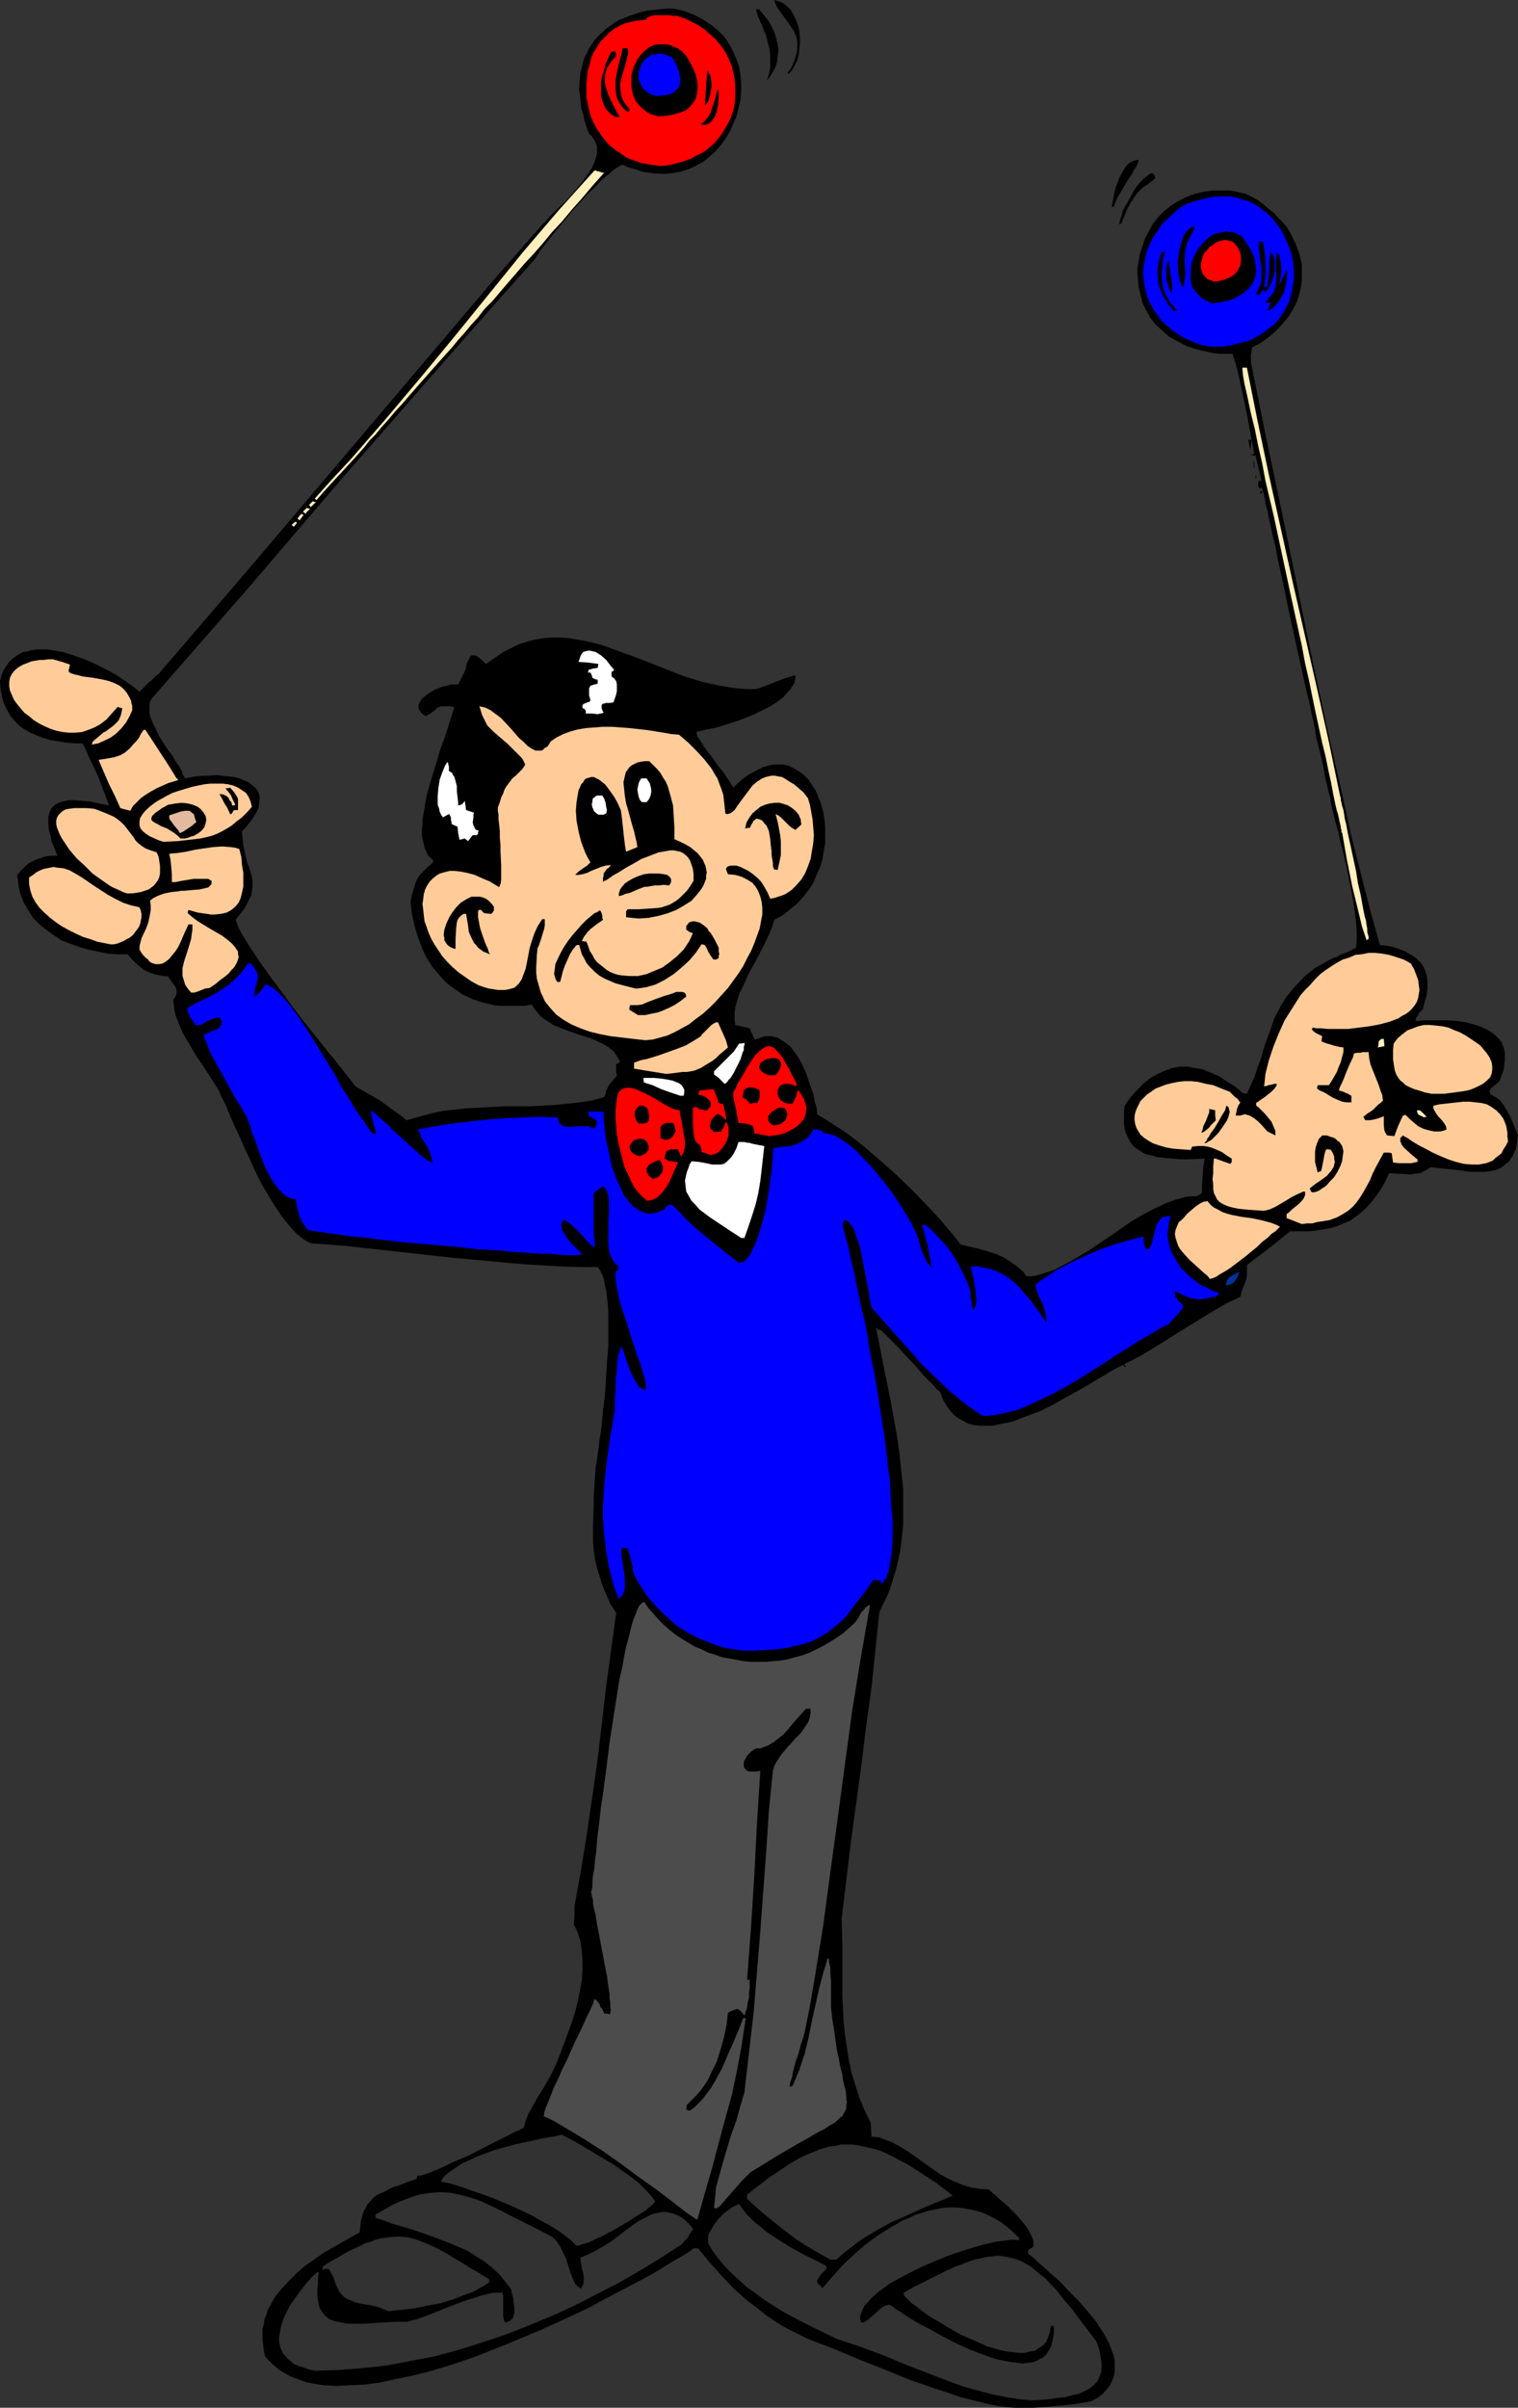<?xml version="1.0" encoding="UTF-8" standalone="no"?>
<svg
   version="1.0"
   width="98.162mm"
   height="155.668mm"
   id="svg81"
   sodipodi:docname="Playing with Toys.wmf"
   xmlns:inkscape="http://www.inkscape.org/namespaces/inkscape"
   xmlns:sodipodi="http://sodipodi.sourceforge.net/DTD/sodipodi-0.dtd"
   xmlns="http://www.w3.org/2000/svg"
   xmlns:svg="http://www.w3.org/2000/svg">
  <rect width="100%" height="100%" fill="#333333" stroke="none"/>
  <sodipodi:namedview
     id="namedview81"
     pagecolor="#ffffff"
     bordercolor="#000000"
     borderopacity="0.25"
     inkscape:showpageshadow="2"
     inkscape:pageopacity="0.0"
     inkscape:pagecheckerboard="0"
     inkscape:deskcolor="#d1d1d1"
     inkscape:document-units="mm" />
  <defs
     id="defs1">
    <pattern
       id="WMFhbasepattern"
       patternUnits="userSpaceOnUse"
       width="6"
       height="6"
       x="0"
       y="0" />
  </defs>
  <path
     style="fill:#ffcc99;fill-opacity:1;fill-rule:evenodd;stroke:none"
     d="m 22.946,184.699 5.171,-0.97 6.787,-8.08 9.857,15.351 -12.119,8.888 -4.524,-1.616 z"
     id="path1" />
  <path
     style="fill:#000000;fill-opacity:1;fill-rule:evenodd;stroke:none"
     d="m 23.592,184.375 -0.485,1.131 5.332,-1.131 7.11,-8.241 h -1.454 l 10.018,15.351 0.162,-1.131 -12.119,8.888 h 0.808 l -4.524,-1.778 0.323,0.485 -5.171,-13.574 -1.777,-0.323 5.656,14.866 5.332,1.939 13.089,-9.695 -10.988,-16.805 -7.433,8.888 0.485,-0.323 -6.14,1.131 z"
     id="path2" />
  <path
     style="fill:#000000;fill-opacity:1;fill-rule:evenodd;stroke:none"
     d="m 247.876,588.353 -3.393,-0.323 -3.232,-0.646 -3.232,-0.808 -3.232,-0.808 -3.232,-1.131 -3.07,-0.97 -6.464,-2.262 -6.302,-2.585 -6.14,-2.424 -6.14,-2.585 -5.979,-2.262 -2.262,-1.131 -1.939,-0.97 -2.101,-1.131 -1.777,-1.131 -1.939,-1.293 -1.616,-1.293 -3.393,-2.585 -3.07,-2.747 -2.909,-3.07 -2.909,-3.232 -2.909,-3.555 h -1.131 l -0.808,0.646 -0.97,0.646 -2.262,1.293 -2.424,1.454 -2.585,1.616 -2.909,1.616 -3.07,1.616 -3.393,1.778 -3.393,1.778 -3.555,1.939 -3.717,1.778 -3.878,1.778 -3.878,1.778 -8.079,3.393 -4.04,1.616 -4.04,1.616 -4.201,1.454 -4.04,1.293 -3.878,1.131 -4.04,0.97 -3.878,0.808 -3.717,0.808 -3.717,0.485 -3.393,0.162 -3.393,0.162 -3.07,-0.162 -3.07,-0.485 -1.454,-0.323 -1.293,-0.485 -1.293,-0.485 -1.293,-0.485 -1.131,-0.646 -1.131,-0.646 -0.97,-0.808 -0.97,-0.808 -0.97,-0.97 -0.808,-0.97 -0.323,-1.454 -0.162,-1.293 -0.162,-1.293 v -1.293 -1.293 l 0.323,-1.131 0.162,-1.293 0.485,-1.131 0.323,-1.131 0.646,-1.131 1.131,-2.101 1.616,-1.939 1.777,-1.939 1.939,-1.939 2.101,-1.778 2.101,-1.454 2.262,-1.616 2.262,-1.293 2.262,-1.293 2.262,-1.293 2.101,-1.131 0.162,-1.454 0.162,-1.454 0.323,-1.131 0.323,-1.131 0.485,-0.808 0.485,-0.97 0.646,-0.646 0.646,-0.808 0.808,-0.646 0.97,-0.485 1.131,-0.485 1.131,-0.646 1.454,-0.646 0.808,-0.162 0.808,-0.323 1.616,-0.646 1.939,-0.646 0.162,-0.485 v -0.323 h 0.323 0.485 l 0.485,-0.162 0.646,-0.162 1.293,-0.485 1.616,-0.646 1.777,-0.808 1.939,-0.97 4.201,-1.778 4.04,-2.101 1.939,-0.97 1.939,-0.97 1.616,-0.808 1.454,-0.808 1.293,-0.485 0.485,-0.323 0.485,-0.162 0.485,-1.778 0.646,-1.616 0.808,-1.454 1.616,-2.909 0.97,-1.454 1.777,-3.07 0.97,-1.939 0.97,-2.101 1.777,-4.686 1.777,-4.848 0.808,-2.585 0.646,-2.585 0.485,-2.424 0.485,-2.585 0.162,-2.585 v -2.424 l -0.162,-2.262 -0.323,-2.262 -0.646,-2.101 -0.97,-2.101 0.162,-2.262 v -2.262 l 1.616,-8.888 1.454,-9.049 1.293,-8.888 1.293,-9.049 2.101,-17.937 2.424,-17.775 -1.454,-2.262 -0.97,-2.262 -0.97,-2.262 -0.646,-2.101 -0.646,-2.101 -0.485,-2.101 -0.323,-2.262 -0.162,-1.939 v -2.262 -2.101 l 0.162,-4.363 v -2.424 l 0.162,-2.262 0.162,-2.585 0.162,-2.424 0.162,-0.808 0.162,-0.97 0.162,-1.131 0.162,-1.293 0.162,-1.293 0.162,-1.454 0.323,-1.616 0.162,-1.616 0.323,-3.555 0.485,-3.717 0.485,-7.918 0.323,-3.878 v -3.878 -3.555 -1.778 l -0.162,-1.616 -0.162,-1.454 -0.162,-1.454 -0.323,-1.293 -0.162,-1.131 -0.323,-1.131 -0.485,-0.97 -0.323,-0.646 -0.485,-0.646 h -4.363 l -4.524,-0.162 -8.726,-0.485 -8.887,-0.808 -8.887,-0.808 -8.726,-0.97 -4.363,-0.485 -4.363,-0.485 -8.726,-0.97 -8.564,-0.646 -0.97,-0.485 -0.808,-0.485 -0.97,-0.808 -0.808,-0.646 -1.777,-1.939 -1.777,-2.262 -1.616,-2.424 -1.616,-2.585 -1.616,-2.747 -1.454,-2.909 -2.747,-5.979 -1.293,-2.909 -1.293,-2.747 -1.131,-2.585 -0.97,-2.424 -1.131,-2.101 -0.323,-0.97 -0.485,-0.808 -1.616,-2.585 -1.777,-2.747 -1.777,-2.585 -1.616,-2.747 -1.616,-2.747 -0.646,-1.454 -1.131,-2.747 -0.323,-1.454 -0.162,-1.293 -0.162,-1.454 0.323,-0.323 0.323,-0.485 0.162,-0.646 v -0.808 l -0.162,-0.646 -0.485,-0.646 -0.485,-0.646 -0.97,-1.454 h -0.97 l -0.97,-0.162 -1.454,-0.323 -1.293,-0.485 -1.131,-0.485 -0.97,-0.808 -0.97,-0.808 -0.97,-0.97 -1.131,-1.293 h -2.424 l -2.424,-0.162 -2.424,-0.485 -2.262,-0.485 -2.262,-0.646 -2.262,-0.808 -2.101,-0.808 -1.939,-1.293 -1.777,-1.293 -1.616,-1.293 -1.616,-1.616 -1.131,-1.778 -1.131,-1.939 -0.808,-2.101 -0.323,-1.131 -0.162,-1.131 -0.323,-2.424 0.808,-0.97 0.97,-0.97 1.131,-0.97 1.293,-0.646 1.293,-0.485 1.454,-0.485 1.454,-0.162 h 1.454 l -0.485,-1.131 -0.485,-1.293 -0.485,-0.97 -0.162,-1.131 -0.323,-0.97 -0.162,-0.808 -0.162,-1.616 v -1.454 l 0.323,-1.293 0.485,-0.97 0.646,-0.646 0.97,-0.646 1.131,-0.323 1.454,-0.323 h 1.616 l 1.777,0.162 1.939,0.162 2.101,0.485 2.424,0.485 -0.162,-0.808 -0.323,-0.808 -0.646,-1.939 -0.808,-2.101 -0.97,-1.939 -0.97,-2.101 -0.485,-0.97 -0.485,-0.97 -0.808,-1.939 -0.808,-1.616 h -1.939 l -2.101,-0.162 -1.939,-0.323 -1.939,-0.323 -1.616,-0.485 L 8.887,179.689 7.433,179.043 5.979,178.235 4.686,177.265 3.555,176.134 2.585,175.003 1.777,173.549 0.97,171.933 0.485,170.317 0.162,168.54 0,166.439 l 0.323,-1.293 0.485,-1.293 0.646,-0.97 0.646,-0.97 0.808,-0.808 0.808,-0.646 0.97,-0.646 0.97,-0.485 1.131,-0.162 0.97,-0.323 1.293,-0.162 h 1.131 1.293 l 1.131,0.162 2.747,0.485 2.585,0.808 2.747,0.97 2.585,1.131 2.585,1.293 2.424,1.293 2.101,1.454 2.101,1.454 1.616,1.293 0.646,-0.646 0.646,-0.646 0.485,-0.485 0.485,-0.485 0.808,-0.646 0.485,-0.485 0.323,-0.323 0.323,-0.323 0.485,-0.323 L 50.577,150.926 62.211,137.352 85.642,109.72 109.072,82.088 120.706,68.353 132.502,54.941 l 0.808,-0.808 0.97,-1.131 1.131,-1.131 1.293,-1.293 1.454,-1.293 2.747,-3.07 1.293,-1.616 1.131,-1.616 1.131,-1.616 0.808,-1.616 0.485,-1.616 0.162,-0.646 v -0.808 -0.808 l -0.162,-0.646 -0.323,-0.646 -0.323,-0.646 -0.485,-0.646 -0.646,-0.646 -0.646,-1.616 -0.485,-1.616 -0.323,-1.616 -0.485,-1.454 -0.162,-1.616 -0.323,-2.909 0.162,-2.747 0.162,-1.293 0.323,-1.293 0.323,-1.293 0.323,-1.131 0.646,-1.131 0.485,-1.131 1.454,-2.101 0.808,-0.97 0.97,-0.808 0.808,-0.808 1.131,-0.808 1.131,-0.808 1.131,-0.646 1.293,-0.485 1.131,-0.485 1.454,-0.485 1.454,-0.485 1.454,-0.323 1.616,-0.162 1.454,-0.162 1.777,-0.162 h 1.616 l 1.454,0.323 1.293,0.323 2.424,0.97 2.101,1.131 1.939,1.293 1.777,1.454 1.454,1.454 1.131,1.778 0.97,1.778 0.808,1.939 0.646,1.778 0.323,2.101 0.162,1.939 v 2.101 l -0.162,1.939 -0.485,2.101 -0.485,1.939 -0.808,1.778 -0.808,1.939 -1.131,1.778 -1.131,1.616 -1.293,1.454 -1.454,1.293 -1.616,1.293 -1.777,0.97 -1.777,0.808 -2.101,0.646 -2.101,0.323 -2.101,0.162 -2.262,-0.162 -2.424,-0.323 -2.424,-0.808 -1.293,-0.323 -1.293,-0.646 -0.485,0.162 -0.485,0.323 -0.646,0.323 -0.646,0.485 -1.293,1.131 -1.616,1.293 -1.454,1.616 -1.777,1.616 -3.393,3.717 -3.07,3.717 -1.616,1.939 -1.293,1.616 -1.293,1.616 -1.131,1.454 -0.808,1.293 -0.323,0.485 -0.323,0.485 -11.796,13.25 -11.796,13.412 -23.43,26.824 -11.634,13.574 -11.473,13.412 -23.43,26.824 -0.323,0.646 -0.162,0.646 v 0.646 0.808 0.646 l 0.162,0.808 0.646,1.616 0.808,1.616 0.808,1.778 2.101,3.232 1.131,1.454 0.808,1.454 0.808,1.131 0.646,1.131 0.162,0.485 v 0.323 0.323 0.323 l -0.162,0.162 -0.323,0.162 H 43.629 43.144 l -3.555,-5.979 -3.555,-5.979 -0.97,0.162 -0.646,0.97 -0.485,0.97 -0.646,0.808 -0.646,0.646 -0.97,1.131 -1.131,0.97 -1.131,0.646 -1.454,0.485 -0.808,0.162 -0.97,0.162 -0.97,0.162 -1.131,0.162 2.585,5.979 1.454,2.909 1.293,2.909 1.131,0.323 1.293,0.323 0.646,-1.131 0.97,-0.97 0.97,-0.97 1.131,-0.808 1.293,-0.808 1.454,-0.808 1.454,-0.646 1.454,-0.646 1.616,-0.485 1.616,-0.485 3.393,-0.646 1.777,-0.162 h 1.616 l 1.616,-0.162 1.454,0.162 1.454,0.162 1.454,0.162 1.293,0.323 1.131,0.485 1.131,0.485 0.808,0.646 0.808,0.646 0.646,0.808 0.323,0.808 0.162,0.97 -0.162,1.131 -0.162,1.293 -0.646,1.293 -0.808,1.293 -1.131,1.454 -0.646,0.808 -0.808,0.808 0.162,1.939 0.162,1.616 0.323,1.454 0.323,1.454 0.323,1.293 0.485,1.131 0.646,2.262 0.162,1.131 v 1.131 l -0.162,1.131 -0.162,1.131 -0.646,1.293 -0.646,1.293 -0.485,0.808 -0.646,0.808 -0.646,0.808 -0.646,0.808 v 0.485 l 0.323,0.808 0.323,0.808 0.485,0.97 0.646,1.131 0.808,1.293 0.808,1.293 0.97,1.454 0.97,1.454 0.97,1.454 2.424,3.393 2.585,3.393 2.585,3.555 2.585,3.393 2.585,3.232 2.585,3.232 1.131,1.454 1.131,1.293 0.97,1.293 0.97,1.131 0.808,1.131 0.808,0.97 0.646,0.808 0.485,0.646 0.323,0.485 0.323,0.323 3.07,1.778 3.07,1.778 3.07,2.262 1.616,1.131 1.616,1.293 2.909,-0.808 2.909,-0.808 2.909,-0.646 3.07,-0.323 2.909,-0.323 3.07,-0.162 6.14,-0.323 h 6.14 l 6.14,-0.323 3.07,-0.323 3.07,-0.323 3.07,-0.485 2.909,-0.808 0.323,-0.808 0.162,-0.808 0.323,-0.646 0.323,-0.646 0.808,-0.97 0.485,-0.646 0.646,-0.646 v -0.323 l -0.162,-0.323 v -0.485 -1.131 -0.646 l 0.485,-0.162 0.162,-0.162 0.323,-0.323 -0.808,-1.293 -0.808,-1.131 -1.131,-0.97 -1.293,-0.808 -1.454,-0.646 -1.293,-0.646 -3.07,-0.97 -3.232,-1.131 -1.616,-0.646 -1.616,-0.646 -1.454,-0.97 -1.454,-0.97 -1.293,-1.454 -1.131,-1.616 -1.777,0.323 h -1.616 -2.909 -1.454 l -1.454,-0.162 -1.293,-0.323 -1.454,-0.323 -2.424,-0.808 -2.424,-1.131 -2.101,-1.454 -1.939,-1.454 -1.777,-1.939 -1.616,-1.939 -1.454,-2.262 -1.131,-2.424 -0.97,-2.585 -0.808,-2.747 -0.646,-2.909 -0.323,-2.909 0.323,-1.778 0.485,-1.454 0.323,-1.293 0.485,-1.131 0.646,-0.97 0.97,-0.97 0.97,-0.97 1.293,-1.131 v -0.485 l -0.646,-0.646 -0.646,-0.646 -0.323,-0.808 -0.485,-0.97 -0.162,-0.97 -0.323,-1.131 -0.162,-1.131 v -1.131 l 0.162,-1.293 v -1.293 l 0.485,-2.747 0.485,-2.909 0.808,-2.909 1.777,-5.817 0.808,-2.747 0.97,-2.585 0.808,-2.424 0.323,-1.131 0.323,-0.97 0.323,-0.97 0.485,-1.616 0.162,-0.646 -0.97,-0.162 h -0.646 -1.131 -0.485 l -0.323,0.162 -0.646,0.162 -0.323,0.485 -0.646,0.485 -0.646,0.485 -0.646,0.323 -0.485,0.323 -0.97,-0.646 -0.485,-0.646 -0.323,-0.646 v -0.808 l 0.323,-0.646 0.323,-0.646 0.646,-0.646 0.808,-0.646 0.808,-0.485 0.97,-0.646 2.101,-0.808 0.97,-0.162 0.97,-0.323 h 0.97 0.808 l 0.485,-0.97 0.485,-0.97 0.808,-1.616 0.323,-1.616 0.323,-0.646 0.323,-0.485 0.162,-0.485 0.323,-0.323 h 0.323 0.485 l 0.485,0.162 0.646,0.485 0.808,0.646 0.808,0.808 2.101,-1.454 2.101,-1.454 1.939,-0.97 1.939,-0.97 2.101,-0.646 1.939,-0.485 1.939,-0.323 2.101,-0.162 h 1.939 l 2.101,0.162 1.939,0.323 1.939,0.323 2.101,0.485 1.939,0.485 4.04,1.454 4.04,1.454 4.201,1.616 4.04,1.616 4.201,1.616 4.201,1.293 4.363,0.97 2.101,0.323 2.262,0.323 2.101,0.162 h 2.262 l 1.131,-0.323 1.293,-0.485 2.424,-0.97 2.585,-0.97 1.131,-0.323 1.131,-0.323 v 0.808 l -0.162,0.646 -0.162,0.646 -0.485,0.646 -0.323,0.646 -0.646,0.646 -1.131,1.293 -1.454,1.131 -1.777,1.131 -1.939,0.97 -1.939,0.97 -1.939,0.808 -2.101,0.808 -2.101,0.646 -1.939,0.646 -1.777,0.485 -1.777,0.323 -1.454,0.323 -1.131,0.323 0.162,0.485 0.162,0.646 0.485,0.646 0.485,0.808 1.131,1.778 1.454,1.778 1.454,2.101 1.454,1.778 1.293,1.939 0.485,0.808 0.485,0.808 0.97,-0.97 0.97,-0.808 0.97,-0.808 0.97,-0.646 1.777,-0.97 1.616,-0.808 1.777,-0.485 1.454,-0.162 h 1.616 l 1.454,0.323 1.293,0.646 1.293,0.808 1.131,0.808 1.131,1.131 0.808,1.293 0.97,1.454 0.646,1.616 0.646,1.616 0.485,1.778 0.323,1.939 0.162,1.778 v 2.101 1.939 l -0.323,1.939 -0.323,1.939 -0.646,2.101 -0.808,1.778 -0.808,1.939 -1.131,1.778 -1.293,1.616 -1.454,1.616 -1.777,1.454 -1.777,1.454 -2.101,1.131 -0.485,1.616 -0.646,1.616 -1.616,3.393 -1.777,3.393 -1.777,3.232 -1.454,3.232 -0.808,1.616 -0.485,1.616 -0.485,1.616 -0.162,1.454 v 1.454 l 0.162,1.454 3.555,0.808 0.323,0.808 0.323,0.646 0.162,0.485 0.162,0.323 0.162,0.323 0.162,0.162 0.97,-0.323 0.808,-0.323 0.646,-0.162 h 0.808 0.808 l 0.646,0.162 0.808,0.162 0.485,0.323 1.293,0.808 1.293,0.97 0.97,1.293 1.131,1.616 0.808,1.454 0.808,1.778 0.646,1.778 0.646,1.939 0.646,1.778 0.323,1.778 0.485,1.616 0.162,1.616 2.101,1.293 2.262,1.454 2.262,1.454 2.424,1.778 2.262,1.778 2.424,2.101 4.848,4.201 4.686,4.525 4.363,4.525 2.101,2.262 1.939,2.262 1.777,2.101 1.616,2.101 2.101,0.485 2.101,0.485 2.262,0.646 2.101,0.646 2.101,0.97 1.939,1.293 0.97,0.646 0.97,0.808 0.808,0.808 0.808,0.97 h 0.97 l 1.131,-0.162 1.293,-0.323 2.424,-0.808 1.293,-0.485 2.424,-1.293 2.585,-1.454 2.747,-1.616 5.332,-3.555 5.332,-3.717 2.747,-1.616 2.747,-1.454 2.747,-1.293 2.585,-0.97 1.293,-0.323 1.131,-0.323 1.293,-0.162 h 1.293 l 0.808,-0.323 0.646,-0.485 v -2.262 l 0.162,-2.101 0.162,-2.101 0.323,-1.939 -4.04,0.162 h -1.939 l -1.939,-0.162 -1.777,-0.162 -1.777,-0.162 -1.616,-0.485 -1.454,-0.323 -1.293,-0.808 -1.293,-0.808 -0.97,-1.131 -0.646,-1.293 -0.323,-0.646 -0.323,-0.808 -0.162,-0.808 -0.162,-0.97 v -1.131 -0.97 -1.131 l 0.162,-1.293 1.454,-2.101 1.616,-1.778 1.616,-1.616 1.616,-1.293 1.777,-0.97 1.777,-0.808 1.777,-0.646 1.777,-0.323 h 1.939 l 1.777,0.323 1.939,0.323 1.939,0.808 1.939,0.808 1.939,1.293 2.101,1.293 1.939,1.616 0.97,0.162 0.97,-2.262 0.97,-2.101 0.646,-2.101 0.808,-2.101 1.131,-3.878 1.454,-3.878 0.646,-1.939 0.97,-1.939 0.97,-1.778 1.131,-1.778 1.454,-1.778 1.616,-1.778 1.777,-1.778 2.262,-1.778 0.97,-0.485 0.808,-0.485 1.777,-0.97 0.97,-0.485 0.646,-0.162 0.808,-0.485 0.808,-0.323 0.808,-0.323 1.131,-0.485 1.131,-0.646 0.162,-1.939 v -2.101 l -0.162,-2.262 -0.323,-2.424 -0.323,-2.424 -0.485,-2.585 -0.97,-5.009 -1.131,-4.848 -0.646,-2.424 -0.485,-2.424 -0.646,-2.101 -0.485,-2.101 -0.485,-1.939 -0.323,-1.778 v -0.323 l -0.162,-0.485 -0.323,-1.131 -0.323,-1.616 -0.485,-1.778 -0.323,-2.101 -0.485,-2.262 -0.646,-2.585 -0.646,-2.585 -0.485,-2.909 -0.646,-2.909 -0.646,-3.07 -0.808,-3.232 -1.454,-6.625 -1.454,-6.625 -1.454,-6.625 -0.646,-3.232 -0.646,-3.07 -0.646,-2.909 -0.646,-2.909 -0.485,-2.747 -0.646,-2.424 -0.485,-2.424 -0.485,-2.101 -0.323,-1.778 -0.485,-1.616 -0.162,-1.293 -0.162,-0.485 v -0.485 l -0.162,-0.323 v -0.162 l -0.162,-0.162 v -0.162 l -0.323,0.323 -0.323,0.323 v -0.646 h 0.646 l -0.162,-0.485 v -0.162 -0.323 l -0.323,0.162 -0.162,0.162 -0.323,-0.323 -0.162,-0.323 v -0.323 -0.323 -0.485 l 0.323,-0.162 h 0.485 l -1.454,-6.14 -1.293,-0.162 0.97,-0.323 -0.646,-3.393 -0.323,2.585 -0.485,-2.585 h 0.808 l -0.97,-5.332 -1.131,-5.494 -1.131,-5.171 -0.646,-2.585 -0.808,-2.424 h -1.616 -1.616 l -1.454,-0.162 -1.454,-0.323 -1.454,-0.323 -1.293,-0.323 -2.424,-0.808 -2.101,-1.131 -2.101,-1.131 -1.616,-1.454 -1.616,-1.454 -1.293,-1.616 -0.97,-1.778 -0.97,-1.939 -0.485,-1.939 -0.485,-1.939 -0.162,-1.939 -0.162,-2.101 0.323,-2.101 0.323,-1.939 0.646,-1.939 0.646,-1.939 0.97,-1.778 0.97,-1.778 1.293,-1.616 1.454,-1.454 1.616,-1.293 1.777,-1.131 1.939,-0.97 2.101,-0.808 2.262,-0.485 2.262,-0.323 h 2.585 1.293 l 1.293,0.162 1.293,0.323 1.454,0.323 1.616,0.808 1.454,0.808 1.293,0.97 1.293,1.131 1.293,0.97 0.97,1.131 1.131,1.131 0.97,1.131 0.808,1.293 0.646,1.293 0.646,1.293 0.485,1.293 0.485,1.293 0.323,1.293 0.323,1.293 v 1.454 1.293 1.293 l -0.162,1.454 -0.323,1.293 -0.323,1.293 -0.485,1.293 -0.646,1.293 -0.646,1.131 -0.808,1.293 -0.97,1.131 -0.97,1.131 -1.131,1.131 -1.293,1.131 -1.293,0.97 -1.454,0.97 -1.616,0.808 -0.162,0.646 v 0.485 l -0.162,0.646 v 0.646 1.293 l 3.555,17.613 3.717,17.613 3.717,17.937 3.717,18.098 3.878,17.937 4.04,17.775 1.939,8.888 2.262,8.888 2.262,8.888 2.424,8.726 1.616,0.162 1.616,0.323 1.454,0.485 1.293,0.485 1.131,0.646 1.131,0.646 0.97,0.808 0.808,0.808 0.646,0.97 0.485,1.131 0.323,1.131 0.162,1.454 v 1.454 l -0.162,1.616 -0.485,1.616 -0.485,1.939 -0.646,0.646 -0.323,0.323 -0.162,0.485 -0.485,0.646 -0.162,0.485 0.162,0.323 1.777,-0.162 h 1.939 2.101 2.101 l 2.101,0.162 2.101,0.323 1.939,0.485 1.939,0.646 1.616,0.808 0.808,0.485 0.646,0.485 0.646,0.646 0.646,0.646 0.485,0.646 0.323,0.808 0.323,0.808 0.162,0.97 v 0.97 0.97 l -0.162,1.131 -0.162,1.293 -0.485,1.131 -0.485,1.454 -1.293,1.131 -0.646,0.485 -0.485,0.646 0.162,0.97 0.646,0.323 0.646,0.323 1.131,0.808 0.808,1.131 0.808,1.293 0.808,1.454 1.293,3.07 0.646,1.616 -0.162,1.293 -0.162,0.97 -0.162,0.97 -0.485,0.97 -0.323,0.808 -0.485,0.646 -0.323,0.646 -0.646,0.485 -0.646,0.485 -0.485,0.485 -1.454,0.646 -1.454,0.323 -1.454,0.162 h -1.777 -1.616 l -3.555,-0.485 -1.616,-0.162 -1.616,-0.162 -1.454,-0.162 -1.454,-0.162 -1.293,0.808 -1.293,0.646 -1.293,0.162 -1.131,0.162 -2.585,-0.162 -2.585,-0.162 -0.97,2.101 -1.131,1.939 -1.131,1.616 -1.131,1.454 -1.293,1.454 -1.293,1.131 -1.293,0.97 -1.293,0.97 -1.616,0.646 -1.454,0.646 -1.616,0.485 -1.939,0.323 -1.777,0.323 -1.939,0.162 h -2.101 -2.262 l -5.171,4.201 -2.585,1.939 -2.747,2.101 v 1.454 0.97 l -0.162,0.97 -0.162,0.646 -0.646,1.454 -0.323,0.97 -0.323,1.293 -3.717,1.778 -3.555,2.101 -7.11,4.363 -6.948,4.363 -3.555,2.101 -3.555,1.778 0.162,0.162 0.323,0.323 -0.162,0.162 v 0.162 l -0.323,-0.485 -0.162,-0.162 -1.131,0.485 -1.131,0.646 -1.131,0.646 -1.293,0.808 -1.454,0.808 -1.293,0.808 -3.07,1.778 -3.232,1.778 -3.393,1.939 -3.232,1.616 -3.555,1.293 -1.616,0.646 -1.616,0.646 -1.777,0.323 -1.616,0.323 -1.454,0.323 h -1.616 -1.454 l -1.454,-0.162 -1.293,-0.323 -1.293,-0.646 -1.131,-0.646 -1.131,-0.808 -0.97,-1.131 -0.97,-1.293 -0.808,-1.454 -0.646,-1.778 -0.808,-0.646 -0.97,-1.131 -0.97,-0.97 -1.131,-1.131 -2.262,-2.585 -2.262,-2.424 -2.262,-2.424 -1.131,-1.131 -0.97,-0.97 -0.808,-0.808 -0.808,-0.808 -0.808,-0.323 -0.485,-0.323 0.808,4.04 0.808,4.201 1.777,8.726 0.808,4.363 0.808,4.525 0.646,4.363 0.485,4.525 0.485,4.525 v 4.525 4.525 l -0.485,4.363 -0.323,2.262 -0.97,4.201 -0.646,2.101 -0.646,2.101 -0.808,2.101 -0.97,1.939 -0.97,2.101 -0.97,9.211 -0.97,9.372 -1.293,9.211 -1.131,9.372 -2.585,18.906 -1.131,9.372 -1.131,9.372 0.162,6.302 v 6.302 6.464 l 0.323,6.302 0.323,3.07 0.485,3.232 0.485,3.07 0.646,3.07 0.97,3.07 0.97,3.07 1.293,3.07 1.454,2.909 0.162,3.393 1.777,0.162 1.777,0.646 1.616,0.646 1.777,0.97 1.616,0.97 1.616,1.131 3.232,2.262 3.393,2.424 1.777,0.97 1.777,0.808 1.939,0.808 2.101,0.646 2.101,0.323 2.262,0.162 0.323,0.323 0.485,0.485 0.808,0.646 0.808,0.808 0.97,0.808 1.131,0.97 2.101,2.101 1.939,2.262 0.808,1.131 0.646,1.131 0.485,0.97 0.323,0.97 v 0.808 0.485 l -0.323,0.323 -0.323,0.162 -0.323,0.162 -0.162,0.162 -0.162,0.323 v 0.162 0.485 l 0.646,0.485 0.808,0.646 0.808,0.808 0.97,0.808 2.101,1.939 2.262,1.939 2.262,2.424 2.424,2.424 2.262,2.585 2.101,2.585 1.777,2.747 0.808,1.454 0.646,1.293 0.485,1.293 0.485,1.293 0.323,1.293 v 1.293 1.293 l -0.162,1.293 -0.485,1.131 -0.485,1.131 -0.808,0.97 -0.97,1.131 -1.293,0.97 -1.454,0.808 -2.585,0.485 -2.262,0.323 -4.848,0.485 -4.524,0.323 z"
     id="path3" />
  <path
     style="fill:#323232;fill-opacity:1;fill-rule:evenodd;stroke:none"
     d="m 252.239,586.576 -3.232,-0.323 -3.07,-0.485 -3.232,-0.646 -3.07,-0.808 -3.07,-0.808 -2.909,-0.97 -5.979,-2.262 -5.817,-2.262 -5.817,-2.424 -5.656,-2.101 -2.909,-0.97 -2.909,-0.97 -4.363,-2.101 -4.524,-2.262 -4.524,-2.424 -2.262,-1.454 -2.101,-1.293 -2.101,-1.616 -2.101,-1.454 -1.777,-1.616 -1.939,-1.778 -1.616,-1.616 -1.616,-1.939 -1.454,-1.939 -1.131,-1.939 v -0.808 -0.808 l 0.162,-0.646 0.485,-0.808 0.808,-1.454 1.131,-1.454 1.293,-1.293 1.293,-0.97 0.646,-0.485 0.646,-0.323 0.646,-0.323 0.485,-0.162 0.808,1.131 0.808,1.131 1.131,1.131 1.131,1.131 1.293,0.97 1.293,1.131 2.909,1.939 3.07,1.939 3.232,1.778 2.909,1.454 1.293,0.646 1.293,0.646 v 0.162 l 0.162,0.162 v 0.485 l -1.293,1.293 -0.97,1.454 v 0.485 l 0.323,0.485 0.323,0.323 0.646,0.646 2.424,-2.747 2.424,-2.747 2.747,-2.585 2.747,-2.424 3.07,-2.262 3.07,-1.939 3.07,-1.778 1.616,-0.646 1.616,-0.808 1.616,-0.485 1.616,-0.485 1.616,-0.323 1.616,-0.323 1.616,-0.162 h 1.616 l 1.616,0.162 1.777,0.323 1.616,0.323 1.616,0.485 1.454,0.646 1.616,0.808 1.616,0.97 1.454,1.131 1.454,1.293 1.454,1.454 -0.162,0.162 v 0.323 l -0.97,-0.162 h -0.97 l -1.131,0.162 -1.131,0.162 -1.454,0.162 -1.454,0.323 -1.454,0.323 -1.616,0.485 -3.232,0.97 -3.393,1.131 -3.555,1.454 -3.393,1.454 -3.232,1.616 -3.07,1.616 -1.454,0.808 -1.293,0.97 -1.131,0.808 -1.131,0.97 -0.97,0.808 -0.808,0.97 -0.808,0.808 -0.485,0.97 -0.323,0.808 -0.323,0.808 v 0.808 l 0.323,0.808 h 0.162 0.323 l 0.646,-0.323 0.808,-0.646 0.97,-0.808 1.777,-1.616 0.97,-0.646 1.131,-0.323 0.808,0.485 0.808,0.646 1.131,0.646 1.131,0.808 1.293,0.808 1.293,0.808 3.07,1.616 3.232,1.778 3.393,1.778 3.555,1.616 3.393,1.293 1.777,0.646 1.616,0.485 1.616,0.323 1.616,0.323 1.454,0.162 1.454,0.162 1.293,-0.162 1.293,-0.162 1.131,-0.485 1.131,-0.646 0.808,-0.646 0.646,-0.97 0.646,-1.131 0.323,-1.454 0.323,-1.616 v -1.778 l -0.323,-0.162 v 0 h -0.162 l -0.323,0.162 -0.162,1.454 -0.485,1.293 -0.485,1.131 -0.808,0.808 -0.97,0.646 -0.97,0.646 -1.131,0.162 -1.293,0.323 h -1.454 l -1.454,-0.162 -1.454,-0.162 -1.616,-0.323 -1.616,-0.485 -1.616,-0.485 -3.232,-1.454 -3.393,-1.454 -3.07,-1.778 -2.909,-1.778 -1.454,-0.808 -1.293,-0.97 -1.131,-0.808 -0.97,-0.808 -0.97,-0.646 -0.646,-0.646 -0.646,-0.646 -0.485,-0.485 -0.162,-0.485 v -0.323 l 2.262,-1.293 2.262,-1.131 2.262,-1.131 1.939,-0.97 1.939,-0.97 1.777,-0.808 1.777,-0.646 1.616,-0.646 1.454,-0.485 1.616,-0.323 1.293,-0.323 1.454,-0.162 1.293,-0.162 1.293,0.162 1.131,0.162 1.293,0.323 1.131,0.323 1.131,0.485 1.131,0.646 1.131,0.646 1.131,0.97 1.131,0.97 1.293,0.97 1.131,1.293 1.293,1.293 1.131,1.454 1.293,1.616 1.454,1.616 1.293,1.778 1.454,1.939 1.616,2.101 1.616,2.101 0.485,1.293 0.323,0.97 0.162,0.97 0.162,0.97 0.162,0.97 v 0.808 1.454 l -0.485,1.293 -0.485,1.131 -0.97,0.97 -0.97,0.808 -1.293,0.646 -1.293,0.646 -1.616,0.323 -1.777,0.485 -1.777,0.162 -1.939,0.323 -2.101,0.162 z"
     id="path4" />
  <path
     style="fill:#323232;fill-opacity:1;fill-rule:evenodd;stroke:none"
     d="m 76.916,579.304 -1.454,-0.323 -1.293,-0.485 -1.131,-0.323 -1.131,-0.485 -0.808,-0.646 -0.808,-0.646 -0.485,-0.646 -0.646,-0.646 -0.323,-0.808 -0.323,-0.646 -0.162,-0.808 -0.162,-0.808 v -0.97 l 0.162,-0.808 0.323,-1.778 0.646,-1.939 0.808,-1.778 0.97,-1.778 1.293,-1.778 1.293,-1.778 1.293,-1.616 1.293,-1.454 1.454,-1.293 v 0.162 h 0.162 l -0.162,1.454 v 1.293 l -0.162,1.131 v 1.131 0.97 l 0.162,0.97 0.162,0.808 0.162,0.808 0.323,0.646 0.323,0.485 0.485,0.646 0.323,0.323 0.97,0.808 1.293,0.485 1.616,0.323 1.616,0.323 h 4.04 l 2.262,-0.162 2.424,-0.162 2.747,-0.162 h 2.909 l 1.293,-0.323 1.293,-0.323 3.07,-1.131 3.232,-1.293 1.616,-0.646 1.616,-0.646 3.232,-1.131 1.616,-0.485 1.454,-0.485 1.454,-0.323 1.293,-0.323 h 1.293 0.97 l 0.162,0.808 v 0.97 1.939 1.131 0.97 l 0.162,0.808 0.323,0.646 0.646,-0.162 0.485,-0.162 0.485,-0.485 0.323,-0.323 0.162,-0.646 0.162,-0.485 V 563.953 l -0.162,-1.293 -0.162,-1.293 -0.323,-1.131 -0.162,-0.808 -1.454,-1.939 -1.454,-1.778 -1.777,-1.616 -1.777,-1.454 -2.101,-1.293 -1.939,-1.293 -2.262,-0.97 -2.262,-0.97 -4.686,-1.778 -4.686,-1.616 -4.524,-1.293 -2.101,-0.808 -2.101,-0.646 v -0.808 l 1.616,-0.97 1.454,-0.808 1.454,-0.808 1.454,-0.646 1.293,-0.485 1.293,-0.485 1.454,-0.485 1.131,-0.323 2.424,-0.323 2.424,-0.162 2.262,0.162 2.424,0.485 2.424,0.646 2.424,0.808 2.424,1.131 2.747,1.293 2.747,1.454 2.909,1.454 1.616,0.808 1.616,0.808 3.393,1.778 0.808,0.646 0.646,0.808 0.646,0.97 0.485,0.97 0.97,1.939 0.646,2.101 0.646,1.939 0.323,0.808 0.323,0.808 0.323,0.646 0.485,0.485 0.485,0.323 0.485,0.323 0.162,-0.485 0.323,-0.485 0.162,-0.97 v -0.97 l -0.162,-0.97 -0.323,-1.131 -0.162,-0.97 -0.162,-0.808 v -0.808 l 1.939,-0.808 1.939,-0.97 1.939,-1.131 1.777,-1.131 3.393,-2.585 1.777,-1.293 1.616,-1.131 1.616,-0.808 1.616,-0.808 1.616,-0.323 0.808,-0.162 h 0.808 l 0.808,0.162 0.808,0.162 0.808,0.323 0.808,0.323 0.808,0.485 0.97,0.808 0.808,0.808 0.808,0.97 -0.162,0.485 -0.323,0.485 -0.485,0.646 -0.162,0.485 -0.485,0.485 -0.485,0.485 -0.646,0.808 -5.009,3.232 -5.009,3.07 -5.332,3.07 -5.332,2.747 -5.332,2.747 -5.656,2.585 -5.494,2.262 -5.656,2.262 -5.817,1.939 -5.656,1.778 -5.817,1.616 -5.979,1.131 -5.817,1.131 -5.979,0.646 -5.979,0.485 z"
     id="path5" />
  <path
     style="fill:#323232;fill-opacity:1;fill-rule:evenodd;stroke:none"
     d="m 95.014,564.761 -1.293,-0.485 -1.131,-0.485 -2.101,-0.485 -2.101,-0.323 -1.777,-0.485 -0.808,-0.323 -0.808,-0.323 -0.808,-0.485 -0.646,-0.646 -0.646,-0.808 -0.485,-0.97 -0.485,-1.131 -0.485,-1.454 -0.97,-1.778 -0.323,-0.162 h -0.808 l -0.485,0.323 v -0.808 l 1.616,-1.131 1.777,-0.97 1.616,-0.97 1.454,-0.808 1.454,-0.646 1.293,-0.646 1.293,-0.646 1.293,-0.323 1.131,-0.485 1.131,-0.323 1.293,-0.162 0.97,-0.162 2.101,-0.162 2.101,0.162 2.101,0.485 2.101,0.808 2.262,0.97 2.262,1.131 2.424,1.454 2.747,1.616 1.454,0.97 1.454,0.808 1.616,0.97 1.777,1.131 v 0.646 l -1.131,0.808 -1.454,0.808 -1.454,0.808 -1.454,0.485 -3.232,1.293 -3.232,0.97 -3.393,0.646 -3.232,0.646 -3.07,0.323 -1.616,0.162 z"
     id="path6" />
  <path
     style="fill:#323232;fill-opacity:1;fill-rule:evenodd;stroke:none"
     d="m 202.955,552.157 -2.909,-1.616 -2.747,-1.616 -2.747,-1.778 -2.585,-1.939 -2.424,-1.939 -2.424,-1.939 -2.262,-1.939 -2.262,-2.101 v -0.97 l 1.777,-1.454 1.939,-1.454 1.616,-1.293 1.777,-1.131 1.616,-1.131 1.454,-0.97 1.616,-0.97 1.454,-0.808 1.454,-0.646 2.747,-1.131 1.454,-0.485 1.293,-0.323 1.454,-0.162 1.293,-0.323 h 1.293 1.454 l 1.293,0.162 1.454,0.323 1.454,0.323 1.454,0.323 1.454,0.485 1.454,0.646 1.616,0.808 1.454,0.808 1.616,0.808 1.777,1.131 1.777,1.131 1.777,1.131 1.939,1.293 1.939,1.454 2.101,1.616 -2.101,0.97 -2.101,0.808 -1.939,0.808 -1.777,0.808 -3.555,1.616 -3.393,1.454 -3.232,1.778 -1.616,0.97 -1.616,0.97 -1.777,1.131 -1.616,1.293 -1.939,1.454 -1.777,1.616 z"
     id="path7" />
  <path
     style="fill:#323232;fill-opacity:1;fill-rule:evenodd;stroke:none"
     d="m 140.905,548.763 -1.293,-1.293 -1.454,-1.131 -1.777,-1.293 -2.101,-1.293 -2.101,-1.131 -2.262,-1.293 -4.848,-2.262 -5.009,-2.101 -2.262,-0.808 -2.424,-0.808 -2.101,-0.808 -2.101,-0.646 -1.777,-0.485 -1.616,-0.323 0.323,-0.646 0.485,-0.646 1.131,-0.97 1.454,-0.97 1.616,-1.131 1.777,-0.808 2.101,-0.97 2.101,-0.808 2.262,-0.808 4.686,-1.293 2.262,-0.485 2.262,-0.485 2.101,-0.485 1.777,-0.323 1.777,-0.323 1.454,-0.323 1.131,0.646 1.293,0.646 1.454,0.808 1.616,0.97 3.232,1.939 3.555,2.101 3.232,2.262 1.616,1.131 1.454,1.131 1.293,1.293 1.131,1.131 0.97,1.131 0.808,1.131 -0.485,0.646 -0.97,0.808 -0.97,0.808 -1.293,0.808 -1.293,0.808 -1.454,0.97 -3.07,1.778 -3.232,1.778 -1.454,0.646 -1.293,0.646 -1.293,0.485 -1.131,0.323 -0.808,0.323 z"
     id="path8" />
  <path
     style="fill:#4c4c4c;fill-opacity:1;fill-rule:evenodd;stroke:none"
     d="m 170.152,542.3 -2.585,-1.778 -2.262,-1.778 -4.686,-3.555 -4.524,-3.232 -4.363,-3.232 -4.363,-3.07 -4.524,-2.909 -4.848,-2.909 -2.424,-1.454 -2.747,-1.293 0.162,-0.323 v -0.485 l 0.162,-0.485 0.162,-0.646 0.323,-0.646 0.323,-0.808 0.646,-1.616 0.808,-2.101 0.97,-1.939 0.97,-2.262 1.131,-2.262 2.101,-4.686 1.131,-2.262 0.97,-2.101 0.808,-1.778 0.808,-1.616 0.323,-0.808 0.323,-0.646 0.162,-0.646 0.162,-0.485 0.323,0.162 0.323,0.323 0.646,0.808 0.162,0.646 0.485,0.485 0.485,1.131 h 0.646 l 0.646,0.162 0.162,-0.162 v -0.323 l 0.162,-0.485 -0.162,-0.646 v -0.646 -0.808 l -0.162,-0.808 v -0.97 l -0.323,-2.101 -0.323,-2.424 -0.485,-2.424 -0.485,-2.585 -0.485,-2.585 -0.485,-2.585 -0.485,-2.424 -0.323,-2.262 -0.485,-1.939 -0.162,-0.808 v -0.808 l -0.162,-0.646 -0.162,-0.485 v -0.485 l -0.162,-0.323 v -0.162 l 0.162,-0.485 0.162,-0.808 v -1.293 l 0.162,-1.454 0.323,-1.778 0.162,-1.939 0.323,-2.262 0.162,-2.585 0.323,-2.585 0.323,-2.747 0.323,-2.909 0.485,-3.07 0.808,-6.14 0.808,-6.464 0.97,-6.302 0.97,-6.14 0.485,-3.07 0.646,-2.747 0.485,-2.747 0.485,-2.424 0.646,-2.262 0.485,-2.101 0.485,-1.778 0.646,-1.616 0.485,-1.293 0.485,-0.97 0.646,-0.646 0.323,-0.162 0.162,-0.162 1.131,1.616 1.131,1.293 1.293,1.454 1.293,1.293 1.454,1.293 1.454,1.131 1.454,0.97 1.616,0.97 1.616,0.97 1.616,0.646 1.616,0.808 1.616,0.485 1.777,0.646 1.777,0.323 1.777,0.323 1.777,0.323 1.777,0.162 h 1.939 1.777 l 1.777,-0.162 1.777,-0.162 1.777,-0.323 1.777,-0.485 1.777,-0.485 1.777,-0.646 1.616,-0.808 1.616,-0.808 1.616,-0.97 1.616,-0.97 1.616,-1.131 1.454,-1.293 1.454,-1.293 0.808,-1.131 0.808,-1.454 0.646,-0.646 0.323,-0.485 0.646,-0.485 0.485,-0.162 -1.131,6.464 -1.131,6.464 -2.101,12.927 -1.777,13.089 -1.777,13.25 -1.777,13.089 -1.777,13.25 -2.101,12.927 -1.131,6.625 -1.293,6.464 -0.485,1.616 -0.485,1.454 -0.323,1.293 -0.323,1.131 -0.323,0.808 -0.323,0.97 -0.162,0.646 -0.162,0.646 -0.323,1.293 -0.162,0.97 -0.323,0.97 -0.323,1.293 h 0.485 l 0.323,-0.162 0.808,-1.939 0.808,-1.939 1.293,-3.878 0.97,-4.04 0.808,-4.04 1.777,-7.918 0.97,-3.717 1.131,-3.717 0.323,0.323 v 0.646 l 0.162,0.646 0.162,0.646 v 1.616 l 0.162,1.778 v 6.464 l 0.323,2.909 0.485,2.909 0.323,2.424 0.323,2.262 0.485,2.101 0.323,1.939 0.485,1.616 0.162,1.454 0.323,1.454 0.323,1.131 0.162,1.131 v 0.97 l 0.162,0.808 -0.162,0.808 v 0.646 l -0.323,0.808 -0.323,0.485 -0.323,0.646 -0.646,0.485 -0.646,0.646 -0.808,0.646 -0.97,0.485 -1.131,0.808 -1.293,0.646 -1.454,0.808 -1.616,0.97 -1.777,0.97 -1.939,1.131 -2.262,1.293 -2.424,1.454 -2.585,1.616 -2.909,1.778 -0.97,0.97 -1.131,1.131 -2.262,2.585 -1.131,1.293 -0.97,1.131 -0.97,1.131 -0.485,0.323 -0.485,0.323 -0.162,-0.162 h -0.323 l 0.162,-1.616 0.162,-1.616 0.162,-1.778 0.485,-1.778 0.97,-3.555 1.131,-3.878 1.131,-3.717 1.293,-3.555 0.97,-3.555 0.485,-1.616 0.485,-1.616 1.131,-9.857 1.131,-9.857 0.808,-9.857 0.808,-9.857 1.454,-19.553 0.646,-9.857 0.97,-9.695 0.323,-1.131 0.485,-0.97 0.646,-0.97 0.646,-0.97 1.616,-1.939 0.808,-0.808 0.808,-0.97 1.616,-1.616 0.646,-0.97 0.646,-0.97 0.485,-0.808 0.323,-0.97 0.162,-0.97 v -1.131 h -1.131 l -1.293,1.454 -1.293,1.454 -2.747,3.232 -1.616,1.293 -0.808,0.646 -0.808,0.485 -0.808,0.485 -0.97,0.323 -0.808,0.323 h -0.97 l -0.646,0.323 -0.646,0.485 -0.485,0.485 -0.485,0.485 -0.323,0.646 -0.323,0.485 -0.162,0.485 v 0.646 0.323 l 0.162,0.485 0.323,0.323 0.323,0.323 0.646,0.162 h 0.646 0.808 l 1.131,-0.162 -0.808,12.766 -0.646,12.604 -0.808,12.766 -0.485,6.464 -0.485,6.464 h 0.646 v 0.808 1.131 l -0.162,1.131 v 1.293 l -0.323,1.131 -0.162,1.293 -0.323,0.97 -0.323,0.97 -0.646,-0.808 -0.485,-0.485 -0.323,-0.162 -0.323,-0.162 -0.485,0.162 -0.485,0.162 -0.323,0.162 h -0.162 l -0.808,0.485 -0.323,2.909 -0.646,3.07 -0.808,2.909 -0.97,3.07 -1.454,2.909 -0.646,1.454 -0.97,1.454 -0.808,1.131 -1.131,1.293 -1.131,1.131 -1.131,1.131 -0.162,0.646 v 0.485 l 0.323,0.162 0.485,0.162 1.131,-0.808 0.97,-0.97 1.131,-1.131 0.97,-1.293 0.97,-1.293 0.97,-1.616 1.777,-3.232 1.454,-3.393 1.454,-3.232 0.646,-1.616 0.646,-1.454 0.485,-1.293 0.485,-1.293 h 0.646 l -0.97,6.464 -1.131,6.14 -1.293,6.14 -1.616,5.817 -1.616,5.979 -1.616,6.14 -1.777,6.14 -1.777,6.302 z"
     id="path9" />
  <path
     style="fill:#0000ff;fill-opacity:1;fill-rule:evenodd;stroke:none"
     d="m 181.625,403.331 -2.262,-0.323 -2.101,-0.323 -2.262,-0.646 -1.939,-0.808 -2.101,-0.808 -1.939,-0.97 -1.939,-1.131 -1.777,-1.131 -1.616,-1.454 -1.616,-1.454 -1.454,-1.454 -1.454,-1.616 -1.293,-1.616 -1.131,-1.778 -1.131,-1.778 -0.808,-1.778 -0.162,-0.646 v -0.808 l -0.485,-1.778 -0.162,-0.808 -0.323,-0.808 -0.162,-0.646 -0.162,-0.485 h -1.293 l -0.162,0.323 v 0.485 0.646 0.646 l 0.162,0.808 0.162,0.97 0.323,1.939 0.162,2.101 v 0.808 0.97 l -0.162,0.808 -0.323,0.808 -0.485,0.646 -0.485,0.485 -1.131,-2.909 -0.808,-2.909 -0.646,-2.747 -0.485,-2.909 -0.323,-2.747 -0.323,-2.747 -0.162,-2.909 v -2.747 l 0.162,-2.747 0.162,-2.909 0.646,-5.656 0.808,-5.656 0.97,-5.817 0.162,-0.485 v -0.808 -0.97 -0.97 l 0.162,-2.424 v -2.424 l 0.323,-2.585 0.162,-2.262 0.162,-1.131 0.323,-0.808 0.162,-0.808 0.323,-0.646 0.162,0.323 0.162,0.485 0.323,0.808 0.162,0.646 0.646,1.778 0.646,1.939 0.808,1.616 0.485,0.808 0.485,0.808 0.323,0.646 0.646,0.323 0.485,0.323 0.485,0.162 0.162,-0.323 v -0.646 l -0.162,-0.485 v -0.646 l -0.162,-0.808 -0.485,-1.454 -0.485,-1.939 -0.808,-1.939 -0.646,-2.101 -0.808,-2.424 -1.454,-4.686 -0.808,-2.262 -0.646,-2.262 -0.485,-2.101 -0.323,-1.778 -0.162,-1.778 v -0.646 -0.646 l 0.323,-0.162 0.323,-0.323 v -0.97 l -0.485,-0.323 -0.323,-0.323 -0.646,-0.97 -0.485,-0.97 -0.323,-1.293 -0.162,-1.454 v -1.454 -3.232 l 0.162,-3.07 v -1.454 -1.454 l -0.162,-1.131 -0.323,-0.97 -0.323,-0.808 -0.323,-0.162 -0.323,-0.323 -1.131,0.808 -1.131,0.808 v 3.07 3.393 3.232 l 0.323,3.393 -0.323,0.162 -0.97,-0.808 -1.939,-2.101 -0.97,-1.131 -0.97,-0.808 -0.97,-0.97 -0.808,-0.485 -0.323,-0.162 -0.323,-0.162 -0.323,0.323 -0.323,0.646 v 0.323 l 0.162,0.646 v 0.485 l 0.323,0.485 0.808,1.293 0.808,1.131 1.131,1.131 0.97,0.97 0.485,0.485 0.485,0.323 -0.323,0.162 -0.646,0.162 h -0.808 -1.293 -1.293 l -1.777,-0.162 -1.939,-0.162 h -1.939 l -2.262,-0.162 -2.424,-0.162 -2.585,-0.162 -2.747,-0.323 -5.656,-0.323 -5.817,-0.646 -5.817,-0.485 -5.817,-0.485 -5.656,-0.646 -2.585,-0.323 -2.424,-0.323 -2.424,-0.162 -2.262,-0.323 -1.939,-0.323 -1.777,-0.162 -1.616,-0.323 -1.454,-0.162 -0.97,-0.162 -0.808,-0.162 -0.808,-0.97 -0.646,-0.97 -0.485,-0.97 -0.323,-0.97 -0.485,-1.939 -0.323,-1.778 h -0.646 l -0.646,-0.162 -0.97,-0.485 -0.97,-0.808 -0.97,-0.97 -0.97,-1.293 -0.808,-1.293 -0.808,-1.454 -0.808,-1.616 -1.293,-3.393 -1.131,-3.232 -0.646,-1.454 -0.323,-1.454 -0.485,-1.131 -0.323,-0.97 -0.323,-0.646 -0.485,-0.808 -0.646,-1.131 -0.808,-1.293 -0.808,-1.293 -0.808,-1.454 -1.777,-3.232 -1.777,-3.232 -0.808,-1.454 -0.808,-1.454 -0.485,-1.293 -0.485,-1.293 -0.485,-0.97 -0.162,-0.808 1.777,-0.808 0.808,-0.323 0.808,-0.323 0.485,-0.485 0.485,-0.646 v -0.323 -0.485 l -0.162,-0.323 -0.162,-0.485 h -0.808 l -0.808,0.162 -1.454,0.646 -1.454,0.808 -0.646,0.162 -0.808,0.162 -0.646,-1.131 -0.808,-1.131 -0.323,-0.646 -0.162,-0.485 -0.162,-0.485 0.162,-0.485 2.262,-1.293 2.101,-0.97 1.939,-0.97 1.777,-1.131 1.777,-1.131 1.616,-1.454 0.808,-0.808 0.808,-0.808 0.808,-1.131 0.808,-1.131 h 0.646 l 0.646,0.646 0.485,0.808 0.323,0.485 0.162,0.646 0.162,0.485 v 0.323 l -0.162,0.97 -0.485,1.616 -0.162,0.97 v 0.485 0.646 l 0.808,-0.646 0.323,-0.323 0.323,-0.323 0.646,-0.808 0.323,-0.485 0.162,-0.485 0.646,0.323 0.808,0.323 0.646,0.485 0.808,0.646 0.808,0.808 0.808,0.808 0.808,0.97 0.808,0.97 1.777,2.424 1.777,2.585 1.777,2.747 1.777,2.909 3.717,5.979 1.616,3.07 1.777,2.747 1.616,2.747 1.616,2.262 0.808,1.131 0.646,0.97 0.646,0.97 0.808,0.808 0.323,-0.162 h 0.323 l -0.485,-1.616 -0.323,-1.454 -0.323,-1.293 -0.162,-0.646 0.162,-0.646 0.485,0.485 0.808,0.646 0.808,0.808 0.97,0.808 1.131,0.97 0.97,1.131 2.424,2.101 2.262,2.101 1.131,0.97 0.97,0.97 0.97,0.646 0.808,0.646 0.646,0.323 0.485,0.323 -0.162,-1.131 -0.323,-1.131 -0.485,-1.131 -0.485,-0.97 -0.323,-0.485 -0.323,-0.485 -0.646,-0.97 -0.323,-0.97 -0.485,-0.97 4.363,-0.808 4.201,-0.646 4.201,-0.485 4.201,-0.485 4.201,-0.323 4.201,-0.162 4.363,-0.162 4.524,0.162 v 0.485 l 0.162,0.485 0.162,0.323 0.323,0.323 0.323,0.323 0.485,0.162 0.97,0.162 h 1.293 l 1.131,-0.162 h 2.747 l 0.162,0.162 0.162,0.323 h 0.97 l 0.323,-0.323 0.162,-0.162 v -0.485 l 0.162,-0.323 v -0.485 l -2.101,-1.293 v -0.97 h 3.555 l 0.162,0.485 v 0.808 0.808 l 0.162,0.808 0.162,1.939 0.323,2.262 0.485,2.101 0.485,2.424 0.646,2.424 0.808,2.262 0.97,2.101 0.97,2.101 0.646,0.808 0.646,0.808 0.646,0.808 0.646,0.485 0.808,0.485 0.808,0.485 0.808,0.323 0.808,0.162 h 0.97 l 0.97,-0.162 0.97,-0.323 1.131,-0.485 0.323,-0.485 0.162,-0.323 0.162,-0.162 0.485,-0.162 h 0.323 0.485 l 1.777,1.778 1.777,1.939 1.939,1.778 2.101,1.778 4.363,3.555 4.363,3.393 0.485,-0.162 0.646,-0.162 0.485,-0.485 0.485,-0.485 0.485,-0.646 0.323,-0.646 0.808,-1.616 0.808,-1.939 0.646,-2.101 0.646,-2.262 0.646,-2.585 0.808,-4.686 0.323,-2.424 0.323,-2.101 0.162,-1.939 0.162,-1.616 v -0.808 -0.646 l 0.162,-0.485 v -0.323 l 2.585,-0.323 1.454,-0.162 1.293,-0.323 1.293,-0.646 1.131,-0.646 0.646,-0.485 0.485,-0.646 0.323,-0.485 0.485,-0.808 v 0 h 0.323 0.646 l 0.808,0.162 0.485,0.323 0.162,0.323 0.808,0.162 0.646,0.162 0.808,0.162 0.808,0.323 1.616,0.97 1.616,1.131 1.777,1.454 1.616,1.778 1.777,1.778 1.616,1.939 1.616,1.939 1.616,2.101 1.454,2.101 1.293,1.939 1.131,1.939 1.131,1.778 0.808,1.616 0.646,1.293 0.646,1.939 0.646,2.262 0.485,1.131 0.485,1.131 0.646,0.97 0.808,0.97 -0.162,-1.454 -0.323,-1.454 -0.485,-2.585 -1.293,-4.848 0.323,-0.162 h 0.485 l 1.939,1.778 1.616,1.778 1.616,1.778 1.293,1.778 1.293,2.101 1.131,2.101 1.131,2.424 0.97,2.585 v 0.646 0.646 l 0.162,0.97 0.162,0.808 v 0.485 l 0.162,0.323 v 0.162 l 0.162,0.485 0.323,-0.485 0.162,-0.323 0.162,-0.646 0.162,-0.646 -0.162,-1.616 -0.162,-1.778 -0.323,-1.616 -0.323,-1.616 -0.162,-0.646 -0.162,-0.646 v -0.323 l -0.162,-0.323 h 1.777 l 1.616,0.323 1.454,0.323 1.454,0.485 1.293,0.646 1.131,0.646 1.131,0.808 1.131,0.97 0.97,0.97 0.97,1.131 1.939,2.262 1.777,2.424 1.939,2.747 -0.162,-1.616 -0.323,-1.293 -0.323,-1.293 -0.485,-1.131 -0.646,-1.131 -0.323,-0.97 -0.323,-0.97 -0.162,-0.808 1.131,-0.97 1.293,-0.808 1.454,-0.97 1.454,-0.97 3.393,-1.778 3.555,-1.616 3.717,-1.616 3.717,-1.293 1.777,-0.485 1.777,-0.485 1.616,-0.485 1.454,-0.323 0.162,0.808 v 0.646 l 0.162,0.485 v 0.323 l 0.162,0.323 0.323,0.485 h 0.646 l 0.323,-0.646 0.323,-0.646 0.323,-1.293 0.323,-1.293 0.323,-1.454 0.485,-1.131 0.808,-0.97 0.323,-0.323 0.646,-0.162 0.646,-0.162 h 0.808 l -0.485,1.454 -0.162,1.616 -0.162,1.454 0.162,1.454 0.323,1.293 0.485,1.454 0.646,1.293 0.808,1.293 0.808,1.293 1.131,1.131 1.131,1.131 1.293,0.97 1.293,0.97 1.454,0.646 1.454,0.808 1.616,0.485 -0.162,0.323 -0.162,0.323 -0.97,0.323 -0.808,0.162 -1.454,0.323 -1.293,0.162 -1.131,-0.162 -1.131,-0.162 -1.131,-0.485 -1.131,-0.485 -1.454,-0.808 v 0.808 l 0.162,0.646 0.323,0.485 0.323,0.485 0.646,0.485 0.323,0.485 0.162,0.162 0.162,0.323 -0.162,0.323 -0.323,0.485 -0.485,0.485 -0.646,0.808 -0.485,0.485 -0.485,0.485 -0.485,0.646 -0.646,0.646 -1.131,0.485 -1.131,0.646 -2.424,1.454 -2.585,1.454 -2.747,1.778 -2.909,1.778 -2.909,1.939 -6.14,3.878 -3.07,1.778 -3.232,1.778 -3.07,1.454 -3.07,1.454 -2.909,1.131 -1.454,0.323 -1.293,0.323 -1.454,0.323 -1.293,0.162 -1.293,0.162 h -1.293 l -2.101,-1.454 -2.101,-1.454 -1.939,-1.616 -1.777,-1.454 -3.555,-3.393 -3.393,-3.232 -3.07,-3.555 -3.07,-3.393 -6.14,-6.948 -0.162,-0.97 -0.323,-1.293 -0.162,-1.454 -0.323,-1.616 -0.646,-3.393 -0.646,-3.393 -0.323,-1.778 -0.485,-1.616 -0.485,-1.454 -0.485,-1.454 -0.485,-1.131 -0.646,-0.808 -0.485,-0.646 -0.323,-0.162 -0.323,-0.162 -0.485,0.323 -0.162,0.323 v 0.323 0.646 l 0.162,0.485 0.162,0.646 0.323,1.454 0.485,1.616 0.485,2.101 0.485,2.262 0.646,2.585 0.485,2.585 0.646,3.07 0.646,3.07 0.808,3.232 0.646,3.393 0.485,3.393 1.454,7.11 1.131,7.272 1.131,7.272 0.485,3.717 0.323,3.393 0.485,3.393 0.162,3.393 0.162,3.07 0.323,3.07 v 2.747 2.747 l -0.162,2.262 -0.323,2.262 -0.323,1.778 -0.162,0.97 -0.323,0.646 -0.162,0.808 -0.485,0.485 -0.162,0.485 -0.485,0.485 -0.485,-0.808 -1.616,-0.162 -1.777,2.585 -1.777,2.262 -1.616,2.101 -1.454,1.939 -1.616,1.616 -1.616,1.293 -1.616,1.293 -1.777,0.97 -1.777,0.97 -1.939,0.646 -2.101,0.485 -2.101,0.485 -2.424,0.323 -2.585,0.162 -2.747,0.162 z"
     id="path10" />
  <path
     style="fill:#003299;fill-opacity:1;fill-rule:evenodd;stroke:none"
     d="m 299.585,314.133 0.162,-0.646 0.162,-0.646 0.323,-0.485 0.485,-0.485 0.485,-0.162 0.485,-0.323 0.646,-0.323 0.646,-0.323 -0.485,1.131 -0.323,0.646 -0.323,0.485 -0.485,0.485 -0.485,0.323 -0.646,0.162 z"
     id="path11" />
  <path
     style="fill:#ffcc99;fill-opacity:1;fill-rule:evenodd;stroke:none"
     d="m 295.707,312.517 -0.646,-0.808 -0.808,-0.646 -1.777,-1.616 -1.777,-1.616 -1.616,-1.778 -0.646,-0.808 -0.485,-0.808 -0.323,-0.97 -0.323,-0.97 -0.162,-0.97 0.162,-0.97 0.323,-0.808 0.485,-1.131 0.646,-0.485 0.646,-0.646 0.808,-0.97 2.101,-1.778 0.97,-0.646 0.97,-0.485 h 0.485 l 0.323,-0.162 0.808,0.97 0.808,0.646 0.97,0.485 1.131,0.646 0.97,0.323 1.131,0.323 2.424,0.485 2.424,0.323 2.424,0.485 2.424,0.646 1.293,0.485 0.97,0.485 -0.485,0.485 -0.646,0.646 -0.97,0.646 -0.97,0.97 -1.293,0.97 -1.131,1.131 -2.747,2.262 -2.747,2.101 -1.293,0.97 -1.293,0.808 -1.131,0.646 -0.97,0.646 -0.808,0.323 z"
     id="path12" />
  <path
     style="fill:#ffffff;fill-opacity:1;fill-rule:evenodd;stroke:none"
     d="m 181.14,302.499 -3.232,-2.101 -2.909,-1.939 -1.454,-0.97 -1.293,-0.97 -1.293,-0.97 -0.97,-1.131 -0.97,-0.97 -0.646,-1.131 -0.646,-1.131 -0.162,-1.293 -0.162,-1.454 0.323,-1.454 0.162,-0.646 0.323,-0.808 0.323,-0.97 0.485,-0.808 1.777,0.162 1.777,0.323 1.454,0.323 h 0.808 0.646 0.646 l 0.808,-0.162 0.646,-0.485 0.485,-0.485 0.646,-0.646 0.646,-0.97 0.646,-1.293 0.485,-1.454 h 0.646 0.323 0.485 l 0.646,0.162 h 0.485 l 0.485,0.162 0.646,0.162 0.808,0.162 0.808,0.162 0.97,0.162 -0.323,2.909 -0.323,2.909 -0.323,2.747 -0.485,2.909 -0.646,2.747 -0.808,2.585 -0.97,2.909 -0.97,2.747 z"
     id="path13" />
  <path
     style="fill:#ffcc99;fill-opacity:1;fill-rule:evenodd;stroke:none"
     d="m 318.167,299.105 -3.717,-1.454 v -0.97 l 0.646,-0.485 0.646,-0.646 1.616,-1.293 0.808,-0.808 0.485,-0.646 0.323,-0.808 v -0.808 h -0.485 l -0.323,0.162 -1.131,0.485 -1.293,0.646 -1.293,0.808 -2.747,1.616 -1.454,0.646 -1.293,0.323 -2.424,-0.162 -2.101,-0.162 -1.616,-0.162 -1.616,-0.323 -1.131,-0.323 -1.131,-0.485 -0.808,-0.485 -0.646,-0.646 -0.323,-0.646 -0.485,-0.97 -0.162,-0.97 v -1.131 l -0.162,-1.293 0.162,-1.454 v -1.616 l 0.162,-1.939 h 0.485 l 0.323,0.162 2.262,0.808 0.97,0.323 0.323,-0.485 v -0.323 -0.485 l -1.293,-0.808 -1.131,-0.808 -1.131,-0.485 -1.131,-0.485 -1.131,-0.323 -1.131,-0.162 h -1.293 l -1.454,0.162 -0.323,0.808 -2.262,-0.162 -2.101,-0.162 -1.777,-0.323 -1.616,-0.485 -1.454,-0.485 -1.131,-0.646 -0.97,-0.646 -0.97,-0.808 -0.485,-0.808 -0.485,-0.808 -0.323,-0.97 -0.162,-0.97 v -0.97 l 0.162,-0.808 0.323,-0.97 0.485,-0.97 0.485,-0.97 0.808,-0.808 0.808,-0.808 0.97,-0.646 1.131,-0.808 1.293,-0.485 1.293,-0.485 1.293,-0.323 1.616,-0.323 1.454,-0.162 h 1.777 l 1.616,0.162 1.939,0.485 1.777,0.323 1.939,0.808 2.101,0.808 0.646,0.646 0.646,0.646 0.485,0.323 0.323,0.323 0.162,0.323 0.162,0.162 0.162,0.162 -0.162,0.323 -0.162,0.162 -0.162,0.323 -0.162,0.323 -0.162,0.485 -0.162,0.808 -0.162,0.808 h 0.162 0.646 0.323 l 0.485,-0.162 0.646,-0.162 1.131,0.323 1.131,0.646 0.97,0.808 0.808,0.808 1.454,1.616 0.97,0.485 0.97,0.485 v -1.131 l -0.485,-1.131 -0.485,-1.131 -0.808,-0.97 -0.808,-0.97 -0.808,-0.808 -0.646,-0.646 -0.646,-0.485 v -0.646 l 0.162,-0.162 0.323,-0.162 0.646,-0.485 0.97,-0.646 1.616,-1.293 0.646,-0.646 0.485,-0.646 0.162,-0.323 v -0.323 h -0.646 l -0.485,0.162 -0.808,0.162 -0.485,0.162 -0.646,0.162 0.162,-1.454 0.162,-1.616 0.808,-3.232 1.131,-3.393 1.293,-3.232 1.454,-3.232 1.939,-3.07 1.939,-3.07 1.131,-1.293 1.293,-1.293 1.131,-1.293 1.293,-1.293 1.293,-0.97 1.454,-0.97 1.293,-0.808 1.454,-0.808 1.616,-0.485 1.454,-0.646 1.616,-0.162 1.616,-0.323 h 1.616 l 1.616,0.162 1.777,0.323 1.616,0.485 1.939,0.646 1.777,0.97 0.808,1.454 0.485,1.293 0.485,1.293 0.162,1.293 0.162,1.131 -0.162,0.97 -0.162,0.97 -0.323,0.97 -0.485,0.808 -0.646,0.808 -0.646,0.646 -0.808,0.646 -0.97,0.485 -0.97,0.646 -2.101,0.808 -2.424,0.646 -2.585,0.485 -2.585,0.323 -2.585,0.323 h -2.424 -2.424 l -1.939,-0.162 h -0.97 l -0.808,-0.162 -0.162,0.162 -0.162,0.162 0.323,0.485 0.646,0.485 0.646,0.323 0.97,0.485 -0.162,0.646 v 0.646 l 0.808,0.323 0.485,0.162 1.131,0.323 0.485,0.162 0.646,0.162 0.646,0.162 1.131,0.162 v 1.131 l -0.323,1.131 -0.323,1.293 -0.485,1.131 -0.485,1.293 -0.646,1.131 -0.646,1.131 -0.646,0.97 h -2.747 l -0.162,0.808 0.646,0.485 1.131,0.485 2.101,1.293 1.131,0.485 1.131,0.485 1.131,0.162 h 1.131 v -1.616 l -0.323,-0.162 -0.485,-0.323 -0.485,-0.162 -0.646,-0.323 -0.485,-0.162 -0.646,-0.162 0.323,-0.97 0.485,-0.97 0.485,-1.131 0.485,-1.293 0.97,-2.262 0.646,-1.293 0.323,-1.131 0.808,-0.162 h 0.485 0.323 l 0.485,-0.162 h 0.646 0.808 l 0.162,1.616 0.323,1.454 1.293,3.232 0.646,1.616 0.485,1.454 0.485,1.293 v 0.485 l 0.162,0.646 -0.646,0.646 -0.485,0.323 -0.808,0.808 -0.485,0.485 -0.646,0.485 -0.808,0.485 -0.97,0.808 0.485,0.808 h 1.131 l 0.97,-0.162 1.131,-0.323 1.293,-0.485 v 2.262 l 0.162,1.293 0.323,0.646 0.323,0.485 1.777,0.162 0.485,-1.293 0.485,-1.293 1.131,-2.424 0.646,-0.162 0.97,0.97 1.131,0.97 0.97,0.808 1.293,0.646 1.131,0.323 1.454,0.323 h 1.454 l 0.808,-0.162 0.808,-0.323 -0.162,-0.808 -0.485,-0.808 -0.646,-0.808 -0.646,-0.646 -0.485,-0.646 -0.485,-0.808 -0.323,-0.646 v -0.646 l 1.454,-0.323 1.454,-0.162 2.909,-0.323 1.454,-0.162 h 1.616 l 1.454,0.162 1.454,0.162 1.293,0.323 1.131,0.646 1.131,0.808 0.97,0.97 0.808,1.131 0.323,0.808 0.323,0.808 0.162,0.808 0.162,0.97 v 0.97 l 0.162,1.131 -0.485,0.97 -0.646,0.97 -0.485,0.97 -0.808,0.646 -0.646,0.485 -0.646,0.646 -1.616,0.646 -0.97,0.162 -0.808,0.162 h -1.777 l -1.939,-0.162 -1.939,-0.485 -1.939,-0.646 -1.939,-0.808 -1.777,-0.808 -1.777,-0.97 -1.616,-0.808 -1.616,-0.97 -1.131,-0.808 -0.646,-0.323 -0.485,-0.323 -0.323,0.323 -0.323,0.323 v 0.323 0.485 l 0.162,0.323 0.162,0.485 0.646,0.808 1.777,1.616 0.808,0.646 0.323,0.323 0.323,0.162 v 0.646 l -0.808,0.162 -0.646,0.162 h -1.616 -1.454 l -1.454,-0.162 -0.162,-1.131 -0.162,-1.131 -0.646,-0.162 h -0.485 -0.808 l -0.97,1.778 -0.97,1.778 -0.808,1.616 -0.646,1.616 -0.808,1.454 -0.808,1.454 -0.808,1.293 -0.808,1.131 -0.97,1.131 -1.131,0.97 -1.293,0.808 -1.454,0.808 -1.777,0.646 -1.939,0.323 -1.131,0.162 -1.131,0.323 h -1.293 z"
     id="path14" />
  <path
     style="fill:#ff0000;fill-opacity:1;fill-rule:evenodd;stroke:none"
     d="m 158.195,293.449 -1.131,-0.97 -1.131,-1.131 -0.97,-1.293 -0.808,-1.616 -0.808,-1.778 -0.808,-1.778 -0.485,-1.939 -0.485,-1.939 -0.485,-1.939 -0.323,-1.939 -0.162,-1.939 -0.162,-1.939 v -1.778 l 0.162,-1.616 0.162,-1.454 0.323,-1.293 0.485,-0.646 0.808,-0.485 0.808,-0.162 h 0.808 l 0.97,0.162 0.808,0.323 0.97,0.485 1.131,0.485 2.101,1.131 2.101,1.293 2.101,1.131 0.97,0.323 0.97,0.162 0.162,1.293 0.323,1.293 0.485,3.232 0.323,1.616 v 1.454 l -0.162,0.646 -0.162,0.646 -0.323,0.646 -0.323,0.485 -0.323,-0.808 -0.485,-0.97 h -0.808 -0.808 l -0.485,0.162 -0.323,0.162 -0.323,0.162 -0.162,0.485 -0.162,0.485 -0.162,0.808 1.131,0.646 h 0.323 0.485 l 0.485,0.162 h 0.646 v 0 l 0.162,0.323 -0.646,1.454 -0.646,1.454 -0.646,1.454 -0.808,1.454 -0.97,1.293 -0.97,0.97 -0.646,0.485 -0.646,0.323 -0.646,0.162 z"
     id="path15" />
  <path
     style="fill:#000000;fill-opacity:1;fill-rule:evenodd;stroke:none"
     d="m 320.43,291.187 -0.323,-0.808 1.454,-1.131 1.454,-0.97 1.293,-0.97 0.97,-1.131 0.323,-0.485 0.323,-0.485 0.162,-0.646 0.162,-0.646 -0.162,-0.646 v -0.646 l -0.323,-0.808 -0.485,-0.808 -0.485,-0.162 h -0.646 l -0.162,0.323 -0.162,0.485 -0.162,0.646 -0.162,0.97 -0.323,1.616 -0.162,0.808 -0.162,0.485 -0.485,0.162 -0.323,0.162 -0.323,-1.293 -0.323,-1.293 v -1.131 -1.293 l 0.162,-1.131 0.323,-0.97 0.485,-1.131 0.808,-0.808 h 1.131 l 0.808,0.323 0.646,0.162 0.646,0.323 0.485,0.485 0.485,0.323 0.323,0.485 0.323,0.485 0.162,0.646 0.162,0.646 -0.162,1.131 -0.162,1.293 -0.485,1.293 -0.646,1.293 -0.808,1.293 -0.97,0.97 -0.97,1.131 -0.97,0.646 -0.97,0.646 -0.97,0.323 h -0.485 z"
     id="path16" />
  <path
     style="fill:#000000;fill-opacity:1;fill-rule:evenodd;stroke:none"
     d="m 159.649,288.117 -0.646,-0.485 -0.485,-0.323 -0.162,-0.485 -0.323,-0.323 v -0.485 -0.323 l 0.162,-0.485 0.485,-0.646 0.646,-0.323 0.97,-0.485 0.97,-0.323 0.323,0.646 0.323,0.646 0.162,0.646 -0.162,0.808 -0.323,0.646 -0.485,0.646 -0.646,0.323 z"
     id="path17" />
  <path
     style="fill:#000000;fill-opacity:1;fill-rule:evenodd;stroke:none"
     d="m 155.933,282.461 -0.97,-0.485 -0.646,-0.485 -0.323,-0.646 -0.162,-0.485 0.162,-0.485 0.323,-0.485 0.323,-0.485 0.485,-0.323 0.485,-0.162 0.646,-0.162 h 0.485 l 0.646,0.162 0.485,0.323 0.323,0.485 0.323,0.808 v 0.97 l -0.323,0.323 -0.323,0.485 -0.646,0.323 -0.646,0.323 z"
     id="path18" />
  <path
     style="fill:#ff0000;fill-opacity:1;fill-rule:evenodd;stroke:none"
     d="m 173.707,282.3 -1.131,-0.485 -1.131,-0.323 v -0.646 l -0.162,-0.485 -0.162,-0.323 -0.162,-0.323 -0.646,-0.485 -0.323,-0.323 -0.323,-0.97 -0.162,-1.131 -0.162,-2.101 v -4.04 l 0.808,-0.162 0.485,0.323 0.485,0.323 h 0.323 0.323 l 0.485,0.162 h 0.646 l 0.323,-0.485 0.323,-0.323 0.162,-0.323 v -0.485 l -0.162,-0.646 -0.485,-0.485 -0.646,-0.485 -0.646,-0.323 -0.646,-0.162 -0.485,-0.162 0.323,-0.97 1.616,-0.162 1.777,-0.162 0.323,0.646 0.323,0.808 0.323,0.808 0.323,1.131 0.485,0.162 h 0.485 l 0.162,0.323 0.162,0.485 0.162,0.97 0.323,1.131 v 1.131 l -0.485,-0.485 -0.485,-0.485 -0.323,-0.162 -0.485,-0.323 h -0.485 l -0.485,0.485 -0.323,0.323 -0.485,0.646 -0.162,0.323 v 0.323 l -0.162,0.485 v 0.808 l 0.97,0.97 1.777,-0.162 0.162,-0.485 0.323,-0.162 0.323,-0.97 0.162,-0.323 0.162,-0.323 0.323,0.323 0.162,0.485 0.162,0.485 v 0.646 0.646 0.646 l -0.485,1.454 -0.646,1.131 -0.485,0.646 -0.485,0.485 -0.485,0.485 -0.646,0.323 -0.646,0.162 z"
     id="path19" />
  <path
     style="fill:#000000;fill-opacity:1;fill-rule:evenodd;stroke:none"
     d="m 294.414,279.391 v -0.162 l 0.162,-0.162 0.323,-0.323 0.162,-0.485 0.485,-0.646 0.323,-0.646 0.97,-1.293 0.97,-1.616 0.808,-1.454 0.808,-1.293 0.162,-0.646 0.162,-0.485 0.485,0.323 0.162,0.646 0.162,0.485 -0.162,0.646 -0.162,0.646 -0.323,0.808 -0.97,1.454 -1.131,1.616 -1.293,1.293 -0.485,0.485 -0.646,0.323 -0.485,0.323 z"
     id="path20" />
  <path
     style="fill:#000000;fill-opacity:1;fill-rule:evenodd;stroke:none"
     d="m 162.396,278.583 -0.485,-0.323 -0.485,-0.162 v -2.747 l 0.323,-0.323 0.323,-0.323 0.485,-0.162 0.323,-0.162 h 0.323 0.485 0.808 l 0.323,0.646 0.162,0.646 0.162,0.808 -0.323,0.485 -0.323,0.646 -0.485,0.485 -0.646,0.323 z"
     id="path21" />
  <path
     style="fill:#ff0000;fill-opacity:1;fill-rule:evenodd;stroke:none"
     d="m 188.089,277.614 -0.97,-0.162 -0.808,-0.162 -1.939,-0.323 -0.162,-0.97 -0.162,-0.808 -0.646,-0.323 -0.485,-0.162 -0.808,-0.162 -1.616,-0.162 -0.323,-1.616 -0.162,-0.646 v -0.646 l -0.323,-1.131 -0.162,-0.97 -0.162,-0.646 -0.162,-0.646 v -1.131 l 0.646,-1.131 0.485,-1.131 1.293,-2.101 0.97,-1.778 0.97,-1.454 0.97,-1.454 0.97,-0.97 0.808,-0.646 0.808,-0.485 0.646,-0.162 h 0.485 l 0.323,0.162 0.485,0.162 0.485,0.485 0.323,0.323 0.485,0.485 0.485,0.646 0.485,0.646 0.485,0.808 0.485,0.97 0.646,0.97 0.485,1.131 0.646,1.131 0.646,1.293 -0.162,0.646 -0.97,-0.485 -0.97,-0.162 h -0.646 l -0.646,0.162 -0.485,0.162 -0.485,0.485 -0.162,0.485 -0.162,0.485 v 0.646 l 0.162,0.485 0.162,0.485 0.485,0.646 0.485,0.323 0.646,0.323 0.808,0.162 h 0.97 l 0.808,-1.778 0.485,-1.616 0.808,1.131 0.646,1.131 0.323,1.131 0.323,0.97 -0.162,1.131 -0.162,0.808 -0.323,0.808 -0.646,0.808 -0.646,0.646 -0.808,0.646 -0.808,0.485 -0.97,0.485 -0.97,0.485 -1.293,0.323 -1.131,0.162 z"
     id="path22" />
  <path
     style="fill:#000000;fill-opacity:1;fill-rule:evenodd;stroke:none"
     d="m 293.606,276.806 0.323,-0.808 0.162,-0.808 0.646,-1.293 0.485,-1.293 0.323,-0.808 v -0.808 l 0.808,0.162 0.646,0.162 v 1.293 l 0.162,1.131 -0.485,0.485 -0.808,0.808 -0.323,0.485 -0.97,0.808 -0.485,0.323 z"
     id="path23" />
  <path
     style="fill:#000000;fill-opacity:1;fill-rule:evenodd;stroke:none"
     d="m 189.058,275.028 -0.485,-0.323 -0.485,-0.323 -0.162,-0.323 -0.162,-0.323 v -0.485 -0.646 l 0.485,-0.485 0.485,-0.485 0.808,-0.485 0.808,-0.485 h 0.646 0.485 l 0.485,0.323 0.162,0.323 0.162,0.485 0.162,0.485 -0.162,0.485 -0.162,0.646 -0.323,0.485 -0.646,0.485 -0.485,0.323 -0.808,0.162 z"
     id="path24" />
  <path
     style="fill:#000000;fill-opacity:1;fill-rule:evenodd;stroke:none"
     d="m 113.92,274.382 h 1.939 z"
     id="path25" />
  <path
     style="fill:#000000;fill-opacity:1;fill-rule:evenodd;stroke:none"
     d="m 156.094,274.543 -0.646,-0.808 -0.162,-0.646 -0.162,-0.646 v -0.646 l 0.162,-0.485 0.323,-0.485 0.323,-0.323 0.323,-0.323 h 0.485 0.485 l 0.323,0.162 0.485,0.323 0.323,0.485 0.162,0.808 0.162,0.808 -0.162,1.131 -0.485,0.485 -0.808,0.162 z"
     id="path26" />
  <path
     style="fill:#ffefbc;fill-opacity:1;fill-rule:evenodd;stroke:none"
     d="m 348.061,273.089 -0.485,-0.323 -0.485,-0.162 -0.485,-0.323 -0.162,-0.323 -0.162,-0.485 0.162,-0.162 h 0.162 0.323 l 0.323,0.162 0.646,0.646 0.808,0.808 h -0.485 z"
     id="path27" />
  <path
     style="fill:#000000;fill-opacity:1;fill-rule:evenodd;stroke:none"
     d="m 183.241,269.696 -0.323,-0.485 -0.323,-0.323 -0.323,-0.323 -0.485,-0.162 -0.323,-0.323 0.162,-0.808 0.162,-0.808 0.485,-0.485 0.485,-0.162 0.646,-0.162 0.808,0.162 0.646,0.162 0.808,0.485 v 1.454 l -0.162,0.808 -0.485,0.808 h -0.808 z"
     id="path28" />
  <path
     style="fill:#ffffff;fill-opacity:1;fill-rule:evenodd;stroke:none"
     d="m 166.274,267.756 -2.424,-0.808 -2.262,-0.808 -2.101,-0.97 -2.101,-0.646 -0.162,-1.131 h 2.585 l 1.777,0.162 1.939,0.323 0.808,0.162 0.808,0.323 0.808,0.323 0.646,0.485 0.323,0.485 0.323,0.646 v 0.646 l -0.162,0.808 z"
     id="path29" />
  <path
     style="fill:#ffcc99;fill-opacity:1;fill-rule:evenodd;stroke:none"
     d="m 349.839,267.272 -1.616,-0.323 -1.454,-0.485 -1.131,-0.323 -1.131,-0.485 -0.97,-0.485 -0.646,-0.646 -0.646,-0.485 -0.485,-0.646 -0.485,-0.808 -0.323,-0.808 -0.162,-0.808 -0.162,-0.97 -0.162,-1.131 v -2.424 l 0.162,-1.454 0.97,-1.293 1.131,-0.97 1.293,-0.97 1.293,-0.485 1.293,-0.485 1.454,-0.323 h 1.454 l 1.616,0.162 1.454,0.162 1.454,0.323 1.454,0.646 1.293,0.485 1.454,0.808 2.424,1.616 1.131,0.808 0.808,0.97 0.808,0.97 0.646,0.97 0.485,1.131 0.162,0.97 v 0.97 l -0.162,0.97 -0.323,0.808 -0.808,0.808 -0.97,0.808 -1.293,0.646 -0.646,0.323 -0.808,0.323 -0.97,0.323 -0.97,0.162 -1.131,0.162 -1.131,0.162 -1.293,0.162 -1.293,0.162 h -1.454 z"
     id="path30" />
  <path
     style="fill:#ffffff;fill-opacity:1;fill-rule:evenodd;stroke:none"
     d="m 177.101,264.848 -0.808,-0.808 -0.646,-0.646 -0.646,-0.485 -0.485,-0.323 v -0.808 l 1.616,-1.616 1.616,-1.616 1.616,-1.616 1.293,-1.939 h 0.646 l 0.646,-0.162 v 0.485 l -0.162,0.485 v 0.808 l -0.323,0.646 -0.485,1.616 -0.808,1.616 -0.808,1.616 -0.808,1.293 -0.485,0.485 -0.323,0.485 -0.323,0.323 z"
     id="path31" />
  <path
     style="fill:#000000;fill-opacity:1;fill-rule:evenodd;stroke:none"
     d="m 187.766,262.747 -0.646,-0.323 -0.646,-0.323 -0.323,-0.323 -0.323,-0.323 -0.162,-0.323 -0.162,-0.323 0.162,-0.485 0.162,-0.646 0.646,-0.323 0.646,-0.485 0.808,-0.162 0.808,-0.162 h 0.646 l 0.646,0.162 0.485,0.323 0.323,0.646 v 0.485 0.323 l -0.162,0.485 -0.323,0.646 -0.323,0.485 -0.485,0.646 z"
     id="path32" />
  <path
     style="fill:#ffcc99;fill-opacity:1;fill-rule:evenodd;stroke:none"
     d="m 162.881,262.424 -4.04,-0.646 -3.878,-0.646 v -0.808 -0.646 l 1.777,-0.646 0.97,-0.162 1.131,-0.323 2.101,-0.646 2.262,-0.808 2.262,-0.808 2.101,-0.808 1.939,-1.131 1.777,-1.131 0.323,-0.485 0.485,-0.485 1.131,-1.131 0.646,-0.646 0.485,-0.323 0.646,-0.323 h 0.485 l 0.646,1.454 0.646,1.454 0.646,1.454 0.485,1.778 -1.131,0.97 -0.97,0.808 -0.808,0.808 -0.808,0.646 -0.808,0.485 -0.808,0.485 -1.293,0.808 -1.616,0.646 -0.808,0.162 -0.97,0.162 h -1.131 l -1.131,0.162 -1.293,0.162 z"
     id="path33" />
  <path
     style="fill:#ffefbc;fill-opacity:1;fill-rule:evenodd;stroke:none"
     d="m 336.75,255.96 0.162,-0.646 v -0.323 -0.323 l 0.162,-0.323 0.162,-0.162 0.162,-0.162 0.323,-0.162 h 0.485 l 0.162,1.778 -0.808,0.162 z"
     id="path34" />
  <path
     style="fill:#ffcc99;fill-opacity:1;fill-rule:evenodd;stroke:none"
     d="m 157.71,254.183 -2.909,-0.323 -2.747,-0.323 -2.747,-0.323 -2.585,-0.485 -2.585,-0.646 -2.262,-0.808 -2.262,-0.97 -1.939,-1.131 -1.777,-1.293 -1.454,-1.616 -0.646,-0.808 -0.646,-0.808 -0.485,-1.131 -0.485,-0.97 -0.323,-1.131 -0.323,-1.131 -0.323,-1.131 -0.162,-1.454 v -1.293 l 0.162,-3.07 0.162,-1.616 0.323,-0.646 0.323,-0.97 0.323,-0.97 0.323,-1.131 0.323,-0.97 0.162,-0.97 v -0.808 -0.646 h -0.646 l -1.131,1.778 -0.808,1.778 -0.646,1.939 -0.485,1.616 -0.323,1.778 -0.323,1.616 -0.323,1.616 -0.485,1.293 -0.485,1.293 -0.646,0.97 -0.808,0.808 -0.485,0.323 -0.646,0.162 -0.646,0.162 -0.808,0.162 h -0.808 -0.97 l -0.97,-0.162 -1.131,-0.162 -1.131,-0.323 -1.454,-0.485 -1.777,-0.97 -1.616,-1.131 -1.616,-1.131 -1.454,-1.293 -1.293,-1.293 -1.131,-1.293 -0.97,-1.454 -0.97,-1.454 -0.808,-1.454 -0.646,-1.454 -0.485,-1.454 -0.485,-1.293 -0.162,-1.454 -0.162,-1.454 -0.162,-1.293 0.162,-1.131 0.162,-1.293 0.323,-1.131 0.485,-0.97 0.646,-0.97 0.646,-0.646 0.97,-0.808 0.808,-0.485 1.131,-0.323 1.293,-0.323 h 1.293 l 1.454,0.162 1.616,0.323 1.777,0.485 1.777,0.808 1.939,0.808 2.101,1.293 h 0.162 l 0.162,-0.162 v -0.323 l 0.162,-0.162 0.162,-0.97 v -0.97 -1.293 -1.454 l -0.162,-3.232 v -1.616 l -0.162,-1.778 v -1.616 l -0.162,-1.616 -0.162,-1.293 v -1.131 l -0.162,-0.97 v -0.808 l 0.485,-1.293 0.323,-1.131 0.485,-0.97 0.323,-0.97 0.485,-0.808 0.485,-0.646 0.97,-1.293 0.97,-0.808 0.808,-0.808 0.646,-0.646 0.323,-0.485 0.323,-0.485 v -0.323 l -0.162,-0.323 -0.162,-0.323 -0.162,-0.323 -0.323,-0.485 -0.485,-0.485 -0.646,-0.646 -0.646,-0.646 -0.808,-0.808 -0.808,-0.808 -1.131,-0.97 -1.131,-0.97 -1.293,-1.131 -1.454,-1.454 -0.646,-1.293 -0.646,-1.293 -0.323,-1.131 -0.323,-0.97 1.454,0.323 1.293,0.646 1.293,0.97 1.293,0.97 2.262,2.424 1.131,1.293 0.97,1.131 1.131,0.97 0.97,0.97 0.97,0.646 0.97,0.485 h 0.485 0.485 0.485 l 0.323,-0.162 0.485,-0.485 0.646,-0.323 0.323,-0.485 0.485,-0.808 1.454,-0.97 1.616,-0.808 1.777,-0.646 1.777,-0.485 1.939,-0.323 2.101,-0.162 2.101,-0.162 h 2.101 l 4.363,0.323 4.363,0.485 4.04,0.646 1.777,0.323 1.939,0.162 2.262,1.939 1.939,1.939 1.939,2.101 1.777,2.262 0.646,1.131 0.808,1.293 0.485,1.293 0.485,1.293 0.485,1.454 0.162,1.454 0.162,1.454 0.162,1.616 0.323,0.162 h 0.323 l 0.485,-0.162 0.323,-0.162 0.808,-0.646 0.646,-0.97 0.808,-1.131 0.97,-1.293 0.97,-1.293 0.97,-1.293 1.131,-0.97 1.293,-0.808 0.808,-0.323 0.646,-0.162 0.808,-0.162 h 0.808 l 0.808,0.162 0.97,0.162 0.808,0.485 0.97,0.646 1.131,0.646 1.131,0.97 1.131,0.97 1.131,1.454 0.485,1.616 0.323,1.778 0.323,1.778 0.162,1.939 0.162,1.939 -0.162,1.939 -0.323,1.939 -0.323,1.939 -0.646,1.778 -0.646,1.616 -0.97,1.616 -1.131,1.293 -1.293,1.293 -1.454,0.97 -0.808,0.323 -0.97,0.323 -0.97,0.323 -0.97,0.162 -0.646,-1.454 -0.808,-1.454 -0.808,-1.293 -0.97,-0.97 -0.97,-0.808 -1.131,-0.808 -0.97,-0.485 -0.97,-0.485 -0.97,-0.323 h -0.808 -0.646 l -0.646,0.162 -0.323,0.323 -0.162,0.323 0.162,0.485 0.323,0.808 1.777,0.162 1.616,0.485 1.293,0.646 1.293,0.808 0.808,0.97 0.646,1.131 0.485,1.293 0.323,1.293 0.162,1.454 v 1.616 l -0.323,1.616 -0.323,1.778 -0.646,1.778 -0.646,1.778 -0.808,1.939 -0.97,1.778 -0.97,1.939 -1.131,1.778 -1.293,1.778 -1.293,1.778 -1.454,1.616 -1.616,1.778 -1.454,1.454 -1.616,1.454 -1.777,1.293 -1.616,1.293 -1.777,0.97 -1.777,0.97 -1.777,0.808 -1.777,0.485 -1.777,0.485 z"
     id="path35" />
  <path
     style="fill:#000000;fill-opacity:1;fill-rule:evenodd;stroke:none"
     d="m 155.933,248.042 -2.101,-1.293 v -0.485 l 0.162,-0.646 h 0.808 0.97 l 1.131,-0.162 1.131,-0.485 2.101,-0.808 2.262,-0.808 1.131,-0.323 0.97,-0.323 0.808,-0.323 h 0.808 0.646 l 0.485,0.162 0.323,0.323 0.162,0.646 -1.454,1.131 -1.454,0.97 -1.293,0.646 -1.454,0.646 -1.293,0.485 -1.616,0.323 -1.454,0.323 z"
     id="path36" />
  <path
     style="fill:#ffcc99;fill-opacity:1;fill-rule:evenodd;stroke:none"
     d="m 46.699,242.548 -0.808,-0.97 -0.646,-0.97 -0.323,-1.131 -0.323,-0.97 v -0.97 -0.97 l 0.485,-1.939 0.323,-0.97 0.323,-0.97 0.646,-2.101 0.323,-1.131 0.162,-1.131 0.162,-1.131 v -1.293 h -0.485 -0.485 l -0.97,2.101 -0.97,2.262 -0.646,1.293 -0.646,0.97 -0.808,0.97 -0.646,0.808 -0.808,0.646 -0.808,0.485 -0.808,0.162 H 37.973 l -0.97,-0.323 -0.485,-0.323 -0.323,-0.485 -0.646,-0.485 -0.485,-0.485 -0.485,-0.646 -0.485,-0.808 v -0.808 l 0.162,-0.646 0.323,-1.293 1.131,-2.424 0.485,-1.293 0.323,-1.454 0.162,-0.808 0.162,-0.97 v -1.131 l -0.162,-1.131 0.808,-0.646 0.97,-0.485 0.808,-0.323 0.97,-0.323 1.616,-0.323 1.616,-0.162 0.808,-0.162 h 0.808 l 1.777,-0.162 1.939,-0.162 2.101,-0.485 0.323,-0.323 0.323,-0.323 0.162,-0.323 v -0.162 -0.485 l -0.323,-0.162 -0.485,-0.323 h -0.646 -1.939 -0.97 l -0.97,0.162 -1.939,0.323 -0.808,0.162 -0.808,0.162 h -0.485 -0.323 v -0.97 -0.97 l -0.162,-1.778 -0.162,-1.616 -0.323,-1.616 1.939,-0.162 2.101,-0.323 2.262,-0.485 2.101,-0.323 2.262,-0.323 2.262,-0.162 2.101,0.162 1.131,0.162 0.97,0.323 0.485,1.939 0.162,1.939 0.323,1.939 v 1.778 1.616 l -0.323,1.454 -0.323,1.293 -0.485,1.131 -0.808,0.97 -0.97,0.808 -1.131,0.646 -1.454,0.323 -1.616,0.162 h -0.808 l -0.97,-0.162 -1.131,-0.162 -1.131,-0.162 -1.131,-0.323 -1.131,-0.323 -0.162,0.485 v 0.323 l 1.131,0.97 1.293,0.97 2.909,1.778 3.07,1.778 1.293,0.97 1.131,0.97 0.808,0.97 0.323,0.485 0.323,0.485 v 0.646 l 0.162,0.646 -0.162,0.646 -0.162,0.485 -0.323,0.646 -0.485,0.808 -0.646,0.646 -0.646,0.808 -0.97,0.808 -1.131,0.808 -1.131,0.97 -1.454,0.97 -1.131,0.162 -0.808,0.323 -0.808,0.323 -0.485,0.162 -0.485,0.162 h -0.323 z"
     id="path37" />
  <path
     style="fill:#000000;fill-opacity:1;fill-rule:evenodd;stroke:none"
     d="m 155.448,241.579 -2.585,-0.646 -2.424,-0.646 -1.131,-0.485 -1.131,-0.485 -0.97,-0.485 -0.808,-0.485 -0.97,-0.808 -0.646,-0.646 -0.808,-0.808 -0.646,-0.808 -0.485,-0.97 -0.646,-1.131 -0.323,-1.131 -0.323,-1.131 h -0.485 l -0.323,0.162 -0.323,0.485 -0.323,0.323 -0.808,1.293 -0.646,1.454 -0.646,1.454 -0.485,1.454 -0.323,1.293 -0.162,0.646 -0.162,0.485 h -0.646 l -0.323,-0.485 -0.162,-0.323 -0.162,-0.646 -0.162,-0.485 0.162,-1.131 0.162,-1.293 0.646,-1.454 0.646,-1.293 0.808,-1.454 0.97,-1.454 1.131,-1.454 1.131,-1.293 1.131,-1.293 1.131,-1.131 0.97,-0.808 0.97,-0.808 0.808,-0.323 0.323,-0.323 h 0.323 l 0.162,0.323 0.162,0.323 0.162,0.646 v 0.485 l 0.162,0.485 -1.616,1.131 -1.454,1.131 -0.646,0.646 -0.485,0.646 -0.485,0.646 -0.485,0.97 1.131,0.162 0.485,1.293 0.323,0.97 0.646,0.97 0.485,0.97 0.646,0.808 0.808,0.646 0.808,0.646 0.808,0.646 0.808,0.485 0.808,0.323 0.97,0.323 0.97,0.162 1.939,0.162 h 2.101 l 2.101,-0.485 1.939,-0.808 1.939,-0.808 1.777,-1.293 1.777,-1.454 1.616,-1.616 1.293,-1.939 0.485,-0.97 0.485,-1.131 -0.646,-0.162 -0.485,-0.323 -0.485,-0.323 v -0.485 -0.485 l 0.323,-0.323 0.323,-0.485 0.485,-0.162 0.646,-0.162 0.808,0.162 0.646,0.162 0.97,0.646 0.97,0.808 0.323,0.646 0.485,0.485 0.485,0.808 0.485,0.808 0.485,0.97 0.485,0.97 v 0.646 0.323 l 0.162,0.646 -0.162,0.323 v 0.646 l -0.323,0.162 -0.323,0.162 h -0.323 -0.323 l -0.808,-1.131 -0.162,-0.323 -0.323,-0.485 -0.323,-0.808 -0.485,-0.808 -0.808,-0.162 -1.293,1.939 -1.616,1.939 -1.939,1.778 -1.939,1.616 -2.262,1.454 -0.97,0.485 -1.293,0.646 -1.131,0.323 -1.131,0.323 -1.131,0.162 z"
     id="path38" />
  <path
     style="fill:#000000;fill-opacity:1;fill-rule:evenodd;stroke:none"
     d="m 119.737,233.176 -0.808,-0.323 -0.808,-0.323 -0.646,-0.485 -0.646,-0.485 -0.485,-0.646 -0.485,-0.485 -0.646,-1.293 -0.646,-1.454 -0.162,-1.454 -0.485,-2.909 h -0.646 l -0.485,0.323 -0.323,0.323 -0.323,0.323 -0.323,0.485 -0.162,0.646 -0.162,1.293 -0.162,2.747 v 1.293 1.131 l -0.646,-0.162 -0.646,-0.323 -0.485,-0.323 -0.323,-0.323 -0.323,-0.485 -0.323,-0.485 v -0.646 l -0.162,-0.646 0.162,-1.293 0.485,-1.454 0.646,-1.454 0.808,-1.293 0.97,-1.293 1.131,-1.131 1.293,-0.808 0.646,-0.323 0.646,-0.323 h 0.808 0.646 0.646 l 0.646,0.162 0.808,0.323 0.646,0.485 0.646,0.646 0.646,0.808 v 0.485 0.485 l -0.323,0.485 -0.323,0.323 -1.616,-0.162 -0.485,-0.323 -0.323,-0.485 h -0.646 l -0.162,0.485 v 0.485 0.808 l 0.162,0.808 0.323,1.778 0.646,1.939 0.646,1.778 0.323,0.808 0.323,0.646 0.162,0.646 0.162,0.323 z"
     id="path39" />
  <path
     style="fill:#ffcc99;fill-opacity:1;fill-rule:evenodd;stroke:none"
     d="m 26.985,230.752 -1.616,-0.323 -1.616,-0.323 -1.777,-0.646 -1.616,-0.485 -1.777,-0.808 -1.616,-0.808 -1.777,-0.97 -1.454,-0.97 -1.454,-1.131 -1.293,-1.131 L 9.695,221.865 8.726,220.572 7.918,219.118 7.433,217.663 7.11,216.047 v -1.616 l 0.97,-0.646 0.808,-0.646 0.97,-0.485 0.808,-0.323 0.808,-0.162 1.616,-0.323 0.808,0.162 1.616,0.162 1.454,0.485 1.454,0.808 1.616,0.97 3.07,2.101 3.232,2.101 1.777,0.97 1.939,0.97 1.939,0.646 2.101,0.485 0.323,0.808 0.162,0.808 v 0.808 l -0.162,0.808 -0.162,0.808 -0.323,0.808 -0.485,0.646 -0.485,0.646 -0.485,0.646 -0.808,0.646 -0.646,0.323 -0.808,0.485 -0.808,0.323 -0.808,0.323 -0.808,0.162 z"
     id="path40" />
  <path
     style="fill:#ffefbc;fill-opacity:1;fill-rule:evenodd;stroke:none"
     d="m 334.003,229.783 -1.131,-3.393 -0.808,-3.393 -1.616,-6.625 -1.293,-6.464 -1.131,-6.464 h -0.162 v -0.323 -0.323 l -0.162,-0.323 v -0.485 l -0.162,-0.646 -0.162,-0.646 -0.162,-0.808 -0.162,-0.808 -0.323,-0.97 -0.485,-2.101 -0.485,-2.424 -0.485,-2.585 -0.646,-2.909 -0.646,-3.232 -0.808,-3.232 -0.808,-3.717 -0.808,-3.717 -0.808,-3.878 -0.808,-4.04 -0.97,-4.201 -0.808,-4.363 -0.97,-4.363 -1.939,-8.888 -3.878,-18.098 -2.101,-8.888 -0.808,-4.363 -0.97,-4.201 -0.808,-4.04 -0.97,-3.878 -0.808,-3.878 -0.808,-3.555 -0.323,-1.939 -0.162,-1.778 h 1.131 l 2.585,12.927 2.747,13.089 2.909,13.089 2.909,13.089 5.979,26.178 2.909,13.089 2.747,13.25 0.162,0.485 v 0.485 l 0.162,0.646 0.162,0.808 0.323,0.97 0.162,0.97 0.162,1.131 0.323,1.293 0.485,2.585 0.646,2.909 1.293,5.979 0.485,3.07 0.646,2.747 0.485,2.747 0.485,2.424 0.323,1.131 0.162,1.131 0.162,0.808 v 0.808 l 0.162,0.646 0.162,0.485 v 0.323 0.323 l -0.323,0.162 z"
     id="path41" />
  <path
     style="fill:#000000;fill-opacity:1;fill-rule:evenodd;stroke:none"
     d="m 156.094,224.45 -1.616,-0.162 -1.454,-0.162 v -1.131 -0.323 l 0.162,-0.162 0.162,-0.323 h 2.747 l 2.424,-0.162 2.262,-0.162 0.97,-0.162 0.97,-0.323 0.97,-0.323 0.808,-0.485 0.808,-0.485 0.97,-0.808 0.808,-0.808 0.808,-0.808 0.808,-1.131 0.808,-1.293 v -1.616 l -0.162,-1.293 -0.323,-0.97 -0.323,-0.97 -0.485,-0.808 -0.646,-0.646 -0.646,-0.485 -0.646,-0.323 -0.808,-0.162 -0.808,-0.162 h -0.97 l -0.808,0.162 -0.97,0.162 -0.97,0.162 -2.101,0.808 -2.101,0.808 -1.939,1.131 -1.777,0.97 -1.777,1.131 -1.454,0.808 -0.646,0.485 -0.485,0.323 -0.485,0.323 -0.485,0.162 -0.162,0.162 h -0.162 V 214.593 l 0.162,-0.646 v -0.485 l 0.323,-0.485 0.485,-0.646 0.485,-0.323 0.485,-0.646 -1.293,0.162 -1.131,0.323 -2.424,0.97 -0.97,0.485 -1.131,0.323 -0.97,0.162 h -0.808 l 0.808,-0.808 1.131,-0.808 0.97,-0.646 0.808,-0.808 -0.646,-1.131 -0.646,-1.293 -0.97,-2.585 -0.646,-2.585 -0.485,-2.585 -0.162,-2.424 0.162,-2.101 0.162,-0.97 0.162,-0.97 0.162,-0.97 0.323,-0.646 0.323,-0.808 0.485,-0.485 0.323,-0.646 0.485,-0.323 0.646,-0.162 0.485,-0.162 h 0.646 l 0.646,0.323 0.646,0.323 0.646,0.485 0.808,0.646 0.646,0.808 0.808,1.131 0.808,1.131 0.808,1.454 0.808,1.778 0.162,1.131 0.162,1.293 0.323,3.07 0.162,1.454 0.162,1.293 0.162,1.131 0.162,0.808 2.747,-1.131 -0.162,-1.131 -0.323,-1.293 -0.323,-1.454 -0.485,-1.616 -0.97,-3.555 -0.485,-1.616 -0.323,-1.939 -0.162,-1.616 -0.162,-1.616 0.323,-1.454 0.162,-0.646 0.162,-0.485 0.485,-0.646 0.323,-0.485 0.646,-0.485 0.646,-0.323 0.646,-0.323 0.808,-0.162 0.97,-0.162 h 1.131 l 0.97,0.97 0.97,0.97 0.808,0.97 0.646,1.131 0.646,0.97 0.485,1.131 0.323,1.131 0.323,1.131 0.646,2.424 0.162,2.585 0.162,2.747 v 2.909 l 1.454,0.646 1.293,0.646 1.131,0.646 0.97,0.808 0.808,0.646 0.646,0.808 0.646,0.808 0.323,0.808 0.323,0.646 0.162,0.808 0.162,0.808 -0.162,0.808 v 0.808 l -0.323,0.808 -0.323,0.808 -0.485,0.808 -0.485,0.646 -0.646,0.808 -1.293,1.454 -1.777,1.131 -1.939,1.131 -2.101,0.808 -2.262,0.646 -2.424,0.485 z"
     id="path42" />
  <path
     style="fill:#000000;fill-opacity:1;fill-rule:evenodd;stroke:none"
     d="m 151.247,218.956 v -0.646 l 0.162,-0.485 0.162,-0.485 0.323,-0.485 0.808,-0.97 0.97,-0.646 1.131,-0.646 1.131,-0.485 1.454,-0.485 1.293,-0.162 h 1.293 1.131 l 1.131,0.162 0.808,0.162 0.646,0.485 0.162,0.323 0.162,0.162 v 0.485 0.323 l -0.162,0.323 -0.323,0.485 -1.293,-0.162 -1.293,0.162 h -0.97 l -0.97,0.162 -0.808,0.162 h -0.646 l -1.293,0.485 -1.131,0.485 -1.131,0.485 -1.293,0.323 -0.646,0.323 z"
     id="path43" />
  <path
     style="fill:#ffcc99;fill-opacity:1;fill-rule:evenodd;stroke:none"
     d="m 31.025,218.31 -0.97,-0.323 -0.97,-0.485 -1.131,-0.485 -0.97,-0.485 -2.101,-1.454 -2.262,-1.616 -1.939,-1.939 -1.939,-1.778 -1.777,-2.101 -1.293,-1.939 -0.646,-0.97 -0.485,-0.97 -0.323,-0.808 -0.323,-0.808 -0.162,-0.808 v -0.808 l 0.162,-0.646 0.323,-0.646 0.485,-0.485 0.485,-0.485 0.808,-0.485 0.97,-0.162 1.293,-0.162 h 1.293 1.454 l 1.939,0.162 0.97,0.323 0.808,0.323 1.616,0.646 1.454,0.646 0.97,0.646 0.97,0.808 0.646,0.646 1.131,1.454 1.131,1.454 0.485,0.808 0.646,0.646 0.808,0.646 0.97,0.646 1.293,0.485 1.454,0.485 0.485,1.131 0.162,1.131 0.162,0.97 v 1.131 0.808 l -0.162,0.808 -0.323,0.808 -0.485,0.646 -0.485,0.646 -0.646,0.485 -0.646,0.485 -0.97,0.323 -0.97,0.323 -0.97,0.162 -1.131,0.162 z"
     id="path44" />
  <path
     style="fill:#000000;fill-opacity:1;fill-rule:evenodd;stroke:none"
     d="m 189.22,212.492 -0.323,-0.808 v -0.808 l -0.323,-1.939 v -0.97 l -0.162,-1.131 -0.162,-1.778 -0.323,-1.939 -0.323,-0.808 -0.323,-0.646 -0.485,-0.485 -0.485,-0.646 -0.646,-0.323 -0.808,-0.162 -0.646,0.485 -0.646,1.131 -0.323,0.646 h -0.646 l -0.485,0.162 0.323,-1.454 0.646,-1.131 0.808,-1.131 0.97,-0.808 0.97,-0.808 1.131,-0.485 1.131,-0.323 1.293,-0.162 h 1.131 l 1.131,0.323 0.97,0.323 0.97,0.646 0.808,0.646 0.808,0.97 0.485,1.131 0.162,1.293 -1.454,1.293 -0.808,-0.485 -0.646,-0.485 -1.131,-1.131 -0.97,-0.97 -0.646,-0.485 -0.646,-0.323 0.485,1.778 0.323,1.616 0.323,1.778 0.162,1.454 v 1.616 1.778 l -0.323,1.616 -0.485,2.101 -0.323,-0.162 z"
     id="path45" />
  <path
     style="fill:#ffcc99;fill-opacity:1;fill-rule:evenodd;stroke:none"
     d="m 39.912,205.705 -0.97,-0.323 -0.808,-0.323 -0.646,-0.323 -0.808,-0.323 -0.97,-0.646 -0.808,-0.646 -0.646,-0.808 -0.162,-0.808 v -0.808 l 0.162,-0.808 0.485,-0.808 0.646,-0.808 0.808,-0.808 0.97,-0.808 1.131,-0.808 1.131,-0.646 1.454,-0.808 1.293,-0.646 1.454,-0.485 1.616,-0.485 1.616,-0.485 1.454,-0.323 1.616,-0.323 1.454,-0.162 h 1.616 1.454 l 1.293,0.162 1.293,0.323 1.131,0.485 0.97,0.646 0.97,0.646 0.646,0.97 0.485,1.131 0.323,1.293 -1.131,1.293 -1.293,1.293 -1.293,0.97 -1.131,0.97 -1.293,0.808 -1.131,0.646 -1.293,0.646 -1.293,0.485 -1.293,0.323 -1.454,0.323 -2.747,0.323 -2.909,0.323 z"
     id="path46" />
  <path
     style="fill:#ffffff;fill-opacity:1;fill-rule:evenodd;stroke:none"
     d="m 112.304,205.221 -0.323,-1.616 -0.162,-1.616 -0.808,-0.323 -0.646,-0.323 v -0.485 l -0.162,-0.485 v -0.646 l -0.162,-0.323 -0.162,-0.323 -0.162,-0.162 -1.454,0.808 -0.485,-0.646 -0.323,-0.808 -0.162,-0.808 -0.323,-0.808 v -0.97 -1.131 l 0.162,-1.939 0.323,-2.101 0.646,-1.778 0.323,-0.808 0.323,-0.808 0.323,-0.485 0.323,-0.485 v 0.162 l 0.162,0.162 v 0.323 l 0.162,0.485 v 0.485 0.646 l 0.323,0.162 0.485,0.323 0.162,0.485 0.323,0.323 0.323,1.131 0.323,1.293 v 1.293 l 0.162,1.293 0.162,1.293 v 0.808 l 0.646,-0.162 0.323,-0.162 0.323,-0.323 0.323,-0.485 0.162,1.131 0.162,1.131 1.939,0.646 -0.162,0.485 v 0.646 l -0.162,1.293 0.162,0.646 0.323,0.646 0.323,0.485 0.646,0.162 -0.162,0.485 v 0.323 l -0.323,0.323 h -0.485 -0.485 l -0.646,0.808 -0.485,0.646 -0.808,-0.646 -0.646,0.162 z"
     id="path47" />
  <path
     style="fill:#000000;fill-opacity:1;fill-rule:evenodd;stroke:none"
     d="m 44.114,204.898 -0.646,-0.646 -0.808,-0.646 -1.777,-1.131 -0.808,-0.323 -0.808,-0.323 -0.808,-0.485 -0.646,-0.323 -0.485,-0.323 -0.323,-0.323 v -0.485 l 0.162,-0.485 0.485,-0.485 0.323,-0.323 0.485,-0.323 0.485,-0.323 0.646,-0.485 0.646,-0.323 0.808,-0.485 0.97,-0.162 0.808,-0.162 1.616,-0.162 1.454,0.162 1.293,0.323 1.131,0.485 0.808,0.646 0.646,0.808 0.485,0.808 0.162,0.97 -0.162,0.808 -0.323,0.97 -0.646,0.808 -0.808,0.646 -1.131,0.646 -0.646,0.162 -0.808,0.323 -0.808,0.162 z"
     id="path48" />
  <path
     style="fill:#e2baa0;fill-opacity:1;fill-rule:evenodd;stroke:none"
     d="m 43.952,203.605 -0.323,-0.646 -0.97,-1.131 -0.485,-0.646 -0.323,-0.485 -0.323,-0.323 -0.162,-0.485 v -0.646 l 0.97,-0.323 0.97,-0.323 0.97,-0.323 0.97,-0.162 h 0.97 l 0.323,0.162 0.323,0.323 0.485,0.323 0.162,0.485 0.162,0.646 0.323,0.808 -1.131,0.97 -0.97,0.646 -0.97,0.646 z"
     id="path49" />
  <path
     style="fill:#ffffff;fill-opacity:1;fill-rule:evenodd;stroke:none"
     d="m 146.237,199.08 -0.646,-0.485 -0.485,-0.485 -0.162,-0.485 -0.162,-0.323 -0.162,-0.808 0.162,-0.485 v -0.485 l 0.162,-0.485 0.323,-0.162 0.323,-0.323 0.323,-0.162 h 0.162 1.131 l 0.485,0.808 0.323,0.97 0.162,1.131 0.162,0.646 -0.162,0.808 -0.323,0.162 -0.323,0.162 h -0.485 z"
     id="path50" />
  <path
     style="fill:#000000;fill-opacity:1;fill-rule:evenodd;stroke:none"
     d="m 56.233,198.919 -0.646,-1.454 -0.808,-1.293 -0.646,-1.293 -0.323,-0.485 -0.162,-0.323 h 0.646 l 0.485,0.162 0.323,0.162 0.323,0.162 0.485,0.485 0.162,0.485 0.485,0.485 0.162,0.808 h 0.485 l 0.323,-0.162 -0.646,-1.293 -0.485,-1.131 -0.646,-0.808 -0.646,-0.808 h 0.323 0.323 l 0.485,-0.162 0.97,1.131 0.323,0.485 0.323,0.485 0.323,0.646 v 0.808 0.808 1.131 H 57.849 57.525 57.202 v 0 l -0.162,0.162 -0.162,0.323 -0.323,0.485 h -0.162 z"
     id="path51" />
  <path
     style="fill:#ffffff;fill-opacity:1;fill-rule:evenodd;stroke:none"
     d="m 156.902,196.01 -0.485,-0.485 -0.323,-0.808 -0.162,-0.808 -0.162,-0.97 0.162,-0.808 0.162,-0.808 0.323,-0.646 0.323,-0.485 h 1.293 l 0.808,1.293 0.162,0.646 0.162,0.808 v 0.646 l -0.162,0.808 -0.323,0.808 -0.646,0.808 z"
     id="path52" />
  <path
     style="fill:#ffcc99;fill-opacity:1;fill-rule:evenodd;stroke:none"
     d="m 22.461,181.952 0.162,-0.646 0.485,-0.485 0.97,-0.808 1.131,-0.97 0.646,-0.323 0.646,-0.485 1.293,-0.97 1.131,-1.131 0.323,-0.646 0.323,-0.808 0.162,-0.808 0.162,-0.808 -0.646,-0.162 -0.485,-0.162 -1.454,1.616 -1.293,1.454 -1.454,1.131 -1.454,0.808 -1.616,0.646 -1.454,0.485 -1.616,0.162 h -1.616 l -1.454,-0.162 -1.616,-0.323 -1.454,-0.485 -1.454,-0.646 -1.293,-0.646 -1.293,-0.808 -1.131,-0.97 -1.131,-0.808 -0.97,-1.131 -0.808,-0.97 -0.808,-1.131 -0.485,-1.131 -0.485,-1.131 -0.162,-0.97 v -1.131 l 0.162,-0.97 0.485,-0.97 0.646,-0.808 0.97,-0.808 1.131,-0.646 1.293,-0.485 0.808,-0.323 0.97,-0.162 0.97,-0.162 h 0.97 l 1.131,-0.162 h 1.131 l 2.262,0.646 1.939,0.646 -0.162,0.485 v 0.323 l -0.162,0.323 v 0.646 l 0.485,0.323 0.97,0.323 0.808,0.162 1.131,0.323 2.585,0.323 2.585,0.485 1.293,0.323 1.293,0.485 1.293,0.646 0.97,0.808 0.808,0.97 0.646,1.131 0.323,0.646 0.162,0.808 0.162,0.646 v 0.97 l -0.646,1.454 -0.808,1.454 -1.131,1.454 -1.293,1.293 -1.293,0.97 -1.616,0.808 -1.454,0.646 z"
     id="path53" />
  <path
     style="fill:#ffffff;fill-opacity:1;fill-rule:evenodd;stroke:none"
     d="m 146.076,174.518 -1.454,-0.162 h -1.454 v -0.323 -0.323 l -0.323,-0.485 -0.323,-0.162 h -0.162 v -0.646 l 0.162,-0.323 0.323,-0.162 0.323,-0.162 0.485,-0.162 0.485,-0.162 0.162,-0.323 -0.162,-0.646 -0.162,-0.485 v -0.808 -0.97 l 0.323,-0.646 0.97,-0.323 0.808,-0.162 v -0.97 l -0.646,-0.162 -0.646,-0.323 -0.162,-0.646 -0.323,-0.646 H 143.652 l 0.162,-0.323 v -0.323 l 1.131,-0.323 1.131,-0.162 0.162,-0.97 -2.424,-0.323 -2.424,-0.162 0.323,-0.97 0.323,-0.808 0.485,-0.646 0.485,-0.162 0.646,-0.162 h 0.646 l 0.646,0.162 0.646,0.162 1.293,0.808 1.293,1.131 0.97,1.293 0.97,1.131 -0.323,0.323 -0.323,0.162 v 0.485 0.646 l 0.646,0.485 0.485,0.646 0.162,0.808 v 0.808 0.808 l -0.162,0.808 -0.162,0.485 -0.162,0.485 -0.323,0.97 -0.808,0.162 h -0.646 -0.485 l -0.323,0.162 h -0.323 l -0.323,0.323 v 0.485 0.323 l 0.162,0.485 0.162,0.323 0.162,0.323 z"
     id="path54" />
  <path
     style="fill:#ffefbc;fill-opacity:1;fill-rule:evenodd;stroke:none"
     d="m 71.745,128.788 -0.162,-0.323 -0.323,-0.162 0.485,-0.485 0.485,-0.323 h 0.162 l 0.162,0.323 z"
     id="path55" />
  <path
     style="fill:#ffefbc;fill-opacity:1;fill-rule:evenodd;stroke:none"
     d="m 73.199,127.172 -0.323,-0.323 -0.162,-0.162 0.485,-0.646 0.485,-0.485 0.323,0.162 0.162,0.162 z"
     id="path56" />
  <path
     style="fill:#ffefbc;fill-opacity:1;fill-rule:evenodd;stroke:none"
     d="m 74.654,125.556 -0.323,-0.323 -0.323,-0.162 0.97,-0.97 0.485,0.162 0.323,0.162 -0.646,0.485 z"
     id="path57" />
  <path
     style="fill:#ffefbc;fill-opacity:1;fill-rule:evenodd;stroke:none"
     d="m 75.946,123.94 -0.162,-0.323 -0.323,-0.162 0.485,-0.485 0.485,-0.485 0.485,0.162 h 0.323 z"
     id="path58" />
  <path
     style="fill:#ffefbc;fill-opacity:1;fill-rule:evenodd;stroke:none"
     d="m 77.401,122.163 -0.323,-0.162 -0.162,-0.162 4.363,-4.848 4.524,-4.848 8.564,-9.857 8.564,-10.18 8.403,-10.18 16.644,-20.522 8.564,-10.019 4.363,-4.848 4.363,-4.848 h 0.485 l 0.162,0.162 h 0.323 l 0.485,0.162 0.485,0.162 h 0.485 l -2.747,3.07 -2.585,3.07 -2.585,2.909 -2.424,2.909 -2.424,2.585 -2.262,2.747 -2.262,2.585 -2.262,2.424 -1.939,2.262 -2.101,2.424 -1.939,2.262 -1.777,2.101 -1.939,1.939 -1.616,2.101 -1.777,1.939 -1.454,1.778 -1.616,1.778 -1.454,1.778 -1.454,1.616 -1.454,1.616 -2.585,2.909 -2.424,2.747 -2.262,2.585 -1.939,2.262 -1.939,2.101 -1.616,1.939 -1.616,1.778 -1.454,1.778 -1.454,1.454 -1.131,1.454 -1.131,1.293 -1.131,1.293 -1.939,2.101 -3.717,4.04 -1.939,2.101 z"
     id="path59" />
  <path
     style="fill:#000000;fill-opacity:1;fill-rule:evenodd;stroke:none"
     d="m 306.856,116.992 v -0.646 l 0.162,-0.646 v 1.131 z"
     id="path60" />
  <path
     style="fill:#000000;fill-opacity:1;fill-rule:evenodd;stroke:none"
     d="m 306.371,114.083 v -1.454 l 0.162,0.485 v 0.485 0.323 0.485 z"
     id="path61" />
  <path
     style="fill:#0000ff;fill-opacity:1;fill-rule:evenodd;stroke:none"
     d="m 295.545,84.674 -1.616,-0.323 -1.616,-0.485 -1.454,-0.646 -1.454,-0.646 -1.293,-0.808 -1.293,-0.808 -2.101,-1.778 -0.97,-0.97 -0.808,-1.131 -0.808,-1.131 -0.646,-1.131 -0.646,-1.131 -0.485,-1.293 -0.323,-1.131 -0.485,-2.585 -0.162,-1.293 v -1.293 l 0.162,-1.293 0.323,-1.293 0.162,-1.293 0.485,-1.454 0.485,-1.131 0.646,-1.293 0.808,-1.293 0.808,-1.131 0.808,-1.293 1.131,-0.97 1.131,-1.131 1.293,-1.131 1.293,-0.97 1.293,-0.646 1.293,-0.485 1.293,-0.323 1.293,-0.323 1.131,-0.323 1.131,-0.162 2.424,-0.162 h 2.101 l 1.939,0.485 2.101,0.646 1.777,0.808 1.616,1.131 1.454,1.131 1.454,1.454 1.131,1.454 1.131,1.778 0.808,1.778 0.808,1.778 0.646,1.939 0.323,1.939 0.162,1.939 v 1.939 l -0.323,1.939 -0.323,1.939 -0.646,1.939 -0.97,1.778 -0.97,1.616 -1.293,1.616 -1.616,1.293 -1.777,1.293 -1.939,1.131 -1.131,0.485 -1.131,0.323 -1.293,0.323 -1.293,0.323 -1.454,0.323 -1.454,0.162 h -1.454 z"
     id="path62" />
  <path
     style="fill:#000000;fill-opacity:1;fill-rule:evenodd;stroke:none"
     d="m 286.819,76.109 -0.646,-0.97 -0.808,-0.97 -0.485,-0.97 -0.646,-0.808 -0.646,-1.616 -0.485,-1.616 -0.162,-1.778 v -1.778 l 0.323,-1.939 0.323,-0.97 0.323,-1.131 h 0.808 l -0.485,1.939 -0.162,1.778 -0.162,1.939 0.162,1.778 0.323,1.778 0.323,0.97 0.485,0.808 0.485,0.97 0.646,0.808 0.646,0.808 0.808,0.808 h -0.485 z"
     id="path63" />
  <path
     style="fill:#000000;fill-opacity:1;fill-rule:evenodd;stroke:none"
     d="m 309.765,75.948 0.485,-1.131 0.485,-1.293 1.293,-2.585 1.293,-2.585 0.646,-1.293 0.485,-1.293 0.162,1.293 -0.162,1.454 -0.323,1.616 -0.323,1.454 -0.808,1.293 -0.808,1.293 -0.485,0.485 -0.485,0.485 -0.646,0.485 z"
     id="path64" />
  <path
     style="fill:#000000;fill-opacity:1;fill-rule:evenodd;stroke:none"
     d="m 296.515,74.17 -0.97,-0.323 -0.97,-0.485 -0.808,-0.485 -0.646,-0.646 -0.646,-0.646 -0.485,-0.646 -0.485,-0.646 -0.323,-0.808 -0.162,-0.808 v -0.97 -1.616 l 0.162,-1.778 0.646,-1.616 0.808,-1.616 1.131,-1.454 1.293,-1.293 0.646,-0.485 0.808,-0.485 0.808,-0.323 0.808,-0.162 0.808,-0.162 0.808,-0.162 0.808,0.162 h 0.97 l 0.808,0.485 0.97,0.323 1.131,1.454 0.97,1.616 0.808,1.454 0.485,1.454 0.162,1.293 0.162,1.293 -0.162,1.293 -0.323,1.131 -0.646,1.131 -0.808,0.97 -0.97,0.808 -1.131,0.808 -1.293,0.646 -1.616,0.646 -1.777,0.323 z"
     id="path65" />
  <path
     style="fill:#000000;fill-opacity:1;fill-rule:evenodd;stroke:none"
     d="m 309.118,74.009 0.808,-0.808 0.646,-0.97 0.646,-0.646 0.323,-0.808 0.162,-0.808 0.162,-0.646 0.162,-1.454 -0.162,-1.293 v -1.454 -1.616 -0.808 l 0.323,-0.97 0.323,0.323 0.162,0.485 0.162,0.808 0.162,0.808 0.162,1.131 v 0.97 l -0.323,2.262 -0.162,1.131 -0.323,1.131 -0.323,0.97 -0.485,0.808 -0.485,0.646 -0.485,0.646 -0.646,0.162 z"
     id="path66" />
  <path
     style="fill:#000000;fill-opacity:1;fill-rule:evenodd;stroke:none"
     d="m 307.341,72.07 -0.162,-0.162 -0.162,-0.162 0.485,-0.97 0.323,-0.808 0.323,-0.808 0.162,-0.808 v -1.616 -1.616 l -0.323,-1.454 -0.323,-3.232 v -1.454 h 0.485 l 0.485,0.162 0.485,2.585 0.162,2.747 v 1.293 1.454 l -0.162,1.454 -0.162,1.454 h 0.646 l 0.323,-1.293 0.162,-1.131 0.162,-2.424 v -2.101 l 0.162,-0.808 0.162,-0.808 0.646,0.97 0.323,1.131 v 1.454 1.293 l -0.323,1.293 -0.485,1.454 -0.646,1.131 -0.808,1.131 -0.323,-0.323 -0.323,-0.323 v 0 l -0.162,0.162 -0.323,0.646 -0.485,0.485 -0.323,0.162 z"
     id="path67" />
  <path
     style="fill:#000000;fill-opacity:1;fill-rule:evenodd;stroke:none"
     d="m 286.173,71.423 -0.485,-0.97 -0.323,-1.131 -0.323,-0.97 v -0.97 -1.778 l 0.323,-1.778 0.323,-0.162 v 0.646 l 0.162,0.97 0.323,2.262 0.323,2.262 v 0.97 l -0.162,0.808 z"
     id="path68" />
  <path
     style="fill:#000000;fill-opacity:1;fill-rule:evenodd;stroke:none"
     d="m 288.92,69.969 -0.323,-0.808 -0.323,-0.808 -0.162,-0.97 -0.162,-1.131 -0.162,-2.101 0.323,-2.262 0.162,-1.131 0.323,-0.97 0.323,-1.131 0.323,-0.97 0.485,-0.808 0.646,-0.646 0.485,-0.485 0.808,-0.485 0.323,0.485 -0.646,1.293 -0.646,1.131 -0.485,0.97 -0.323,0.97 -0.162,0.97 -0.162,0.808 v 1.616 0.646 0.808 l 0.162,1.454 -0.162,1.778 -0.162,0.97 -0.162,0.97 z"
     id="path69" />
  <path
     style="fill:#ff0000;fill-opacity:1;fill-rule:evenodd;stroke:none"
     d="m 296.676,68.838 -0.646,-0.323 -0.646,-0.162 -0.485,-0.323 -0.323,-0.323 -0.646,-0.808 -0.323,-0.97 -0.162,-0.97 0.162,-0.97 0.323,-1.131 0.323,-0.97 0.808,-0.808 0.646,-0.808 0.808,-0.485 0.646,-0.485 0.646,-0.323 0.808,-0.162 0.485,-0.162 h 0.646 l 0.646,0.162 0.485,0.162 0.485,0.162 0.485,0.485 0.646,0.808 0.485,0.97 0.323,1.131 V 63.667 l -0.162,1.293 -0.323,0.485 -0.323,0.646 -0.323,0.485 -0.485,0.485 -0.646,0.485 -0.646,0.323 -0.808,0.323 -0.808,0.323 -0.97,0.162 z"
     id="path70" />
  <path
     style="fill:#000000;fill-opacity:1;fill-rule:evenodd;stroke:none"
     d="m 273.569,54.941 0.162,-1.131 0.323,-0.97 0.323,-1.293 0.646,-1.131 1.454,-2.585 0.646,-1.293 0.808,-1.131 0.808,-0.97 0.808,-0.808 0.808,-0.646 0.646,-0.485 0.485,-0.162 h 0.162 l 0.323,0.162 v 0.162 l 0.162,0.162 0.162,0.323 v 0.485 l -0.808,0.646 -0.808,0.646 -1.454,0.97 -1.131,1.131 -0.97,1.293 -0.808,1.293 -0.808,1.454 -0.646,1.616 -0.808,1.939 -0.323,0.162 z"
     id="path71" />
  <path
     style="fill:#000000;fill-opacity:1;fill-rule:evenodd;stroke:none"
     d="m 271.792,50.578 v -0.646 l 0.162,-0.646 0.162,-0.97 0.162,-0.808 0.485,-1.939 0.808,-2.101 0.97,-1.778 0.485,-0.808 0.485,-0.646 0.646,-0.485 0.646,-0.323 0.808,-0.323 h 0.646 v 0.323 l -0.162,0.323 -0.162,0.485 -0.323,0.646 -0.485,0.646 -0.323,0.808 -1.131,1.616 -2.101,3.555 -0.485,0.808 -0.323,0.808 -0.323,0.646 -0.162,0.646 z"
     id="path72" />
  <path
     style="fill:#ff0000;fill-opacity:1;fill-rule:evenodd;stroke:none"
     d="m 161.265,40.559 -2.262,-0.323 -1.939,-0.323 -1.939,-0.646 -1.777,-0.646 -1.454,-0.97 -1.454,-0.97 -1.454,-1.131 -1.131,-1.293 -0.97,-1.293 -0.97,-1.454 -0.808,-1.454 -0.646,-1.454 -0.485,-1.616 -0.323,-1.616 -0.323,-1.616 v -1.616 -1.616 l 0.162,-1.616 0.162,-1.616 0.485,-1.616 0.323,-1.454 0.646,-1.454 0.808,-1.293 0.808,-1.293 1.131,-1.131 0.97,-0.97 1.131,-0.97 1.454,-0.808 1.454,-0.646 1.454,-0.323 1.616,-0.323 1.777,-0.162 0.323,-0.323 0.323,-0.323 0.808,-0.323 0.97,-0.162 h 0.97 2.262 l 1.131,0.162 h 0.97 l 1.939,0.646 1.616,0.808 1.616,0.808 1.454,0.97 1.293,1.131 1.293,1.131 1.131,1.293 0.97,1.293 0.808,1.293 0.646,1.454 0.646,1.454 0.323,1.616 0.323,1.454 0.162,1.616 v 1.616 1.454 l -0.162,1.616 -0.323,1.454 -0.485,1.454 -0.646,1.454 -0.808,1.454 -0.808,1.293 -0.97,1.293 -0.97,1.131 -1.293,1.131 -1.293,0.97 -1.616,0.808 -1.454,0.808 -1.777,0.646 -1.777,0.485 -2.101,0.485 z"
     id="path73" />
  <path
     style="fill:#000000;fill-opacity:1;fill-rule:evenodd;stroke:none"
     d="m 171.284,30.379 0.97,-0.808 0.808,-0.97 0.646,-1.131 0.323,-1.131 0.485,-1.293 0.323,-1.131 0.323,-1.293 0.323,-0.97 0.162,0.485 v 0.646 1.293 l -0.162,1.616 -0.323,1.616 -0.485,1.293 -0.485,0.646 -0.323,0.485 -0.646,0.485 -0.485,0.162 -0.646,0.162 z"
     id="path74" />
  <path
     style="fill:#000000;fill-opacity:1;fill-rule:evenodd;stroke:none"
     d="m 150.439,28.602 -0.97,-0.646 -0.808,-0.646 -0.646,-0.808 -0.485,-0.97 -0.323,-0.97 -0.323,-1.131 v -1.131 -1.293 -1.131 l 0.323,-1.293 0.646,-2.262 0.323,-1.131 0.485,-0.97 0.323,-0.808 0.485,-0.808 h 0.97 l 0.162,1.131 -0.97,0.97 -0.646,0.97 -0.646,0.97 -0.323,0.97 -0.162,0.808 v 0.97 0.97 l 0.162,0.808 0.646,1.939 0.808,1.778 1.939,3.717 h -0.485 z"
     id="path75" />
  <path
     style="fill:#000000;fill-opacity:1;fill-rule:evenodd;stroke:none"
     d="m 160.942,28.44 -1.131,-0.323 -0.97,-0.323 -0.808,-0.485 -0.808,-0.646 -0.808,-0.646 -0.485,-0.646 -0.646,-0.808 -0.323,-0.808 -0.323,-0.808 -0.162,-0.97 -0.162,-0.808 V 20.199 18.421 l 0.485,-1.939 0.808,-1.616 0.485,-0.808 0.485,-0.646 0.646,-0.646 0.485,-0.485 0.808,-0.646 0.646,-0.323 0.808,-0.323 0.97,-0.162 h 0.808 0.97 l 0.97,0.162 0.97,0.485 0.97,0.323 1.131,0.808 1.131,1.293 0.808,1.454 0.646,1.293 0.646,1.454 0.323,1.293 0.162,1.293 v 1.293 l -0.162,1.131 -0.323,1.131 -0.646,0.97 -0.808,0.97 -0.97,0.808 -1.293,0.485 -1.616,0.485 -1.616,0.323 z"
     id="path76" />
  <path
     style="fill:#000000;fill-opacity:1;fill-rule:evenodd;stroke:none"
     d="m 153.347,27.309 -0.97,-0.808 -0.646,-0.808 -0.485,-0.808 -0.485,-0.97 -0.162,-0.97 -0.162,-1.131 v -1.939 l 0.323,-2.101 0.485,-2.101 0.485,-1.939 0.485,-1.939 h 1.131 l 0.162,0.485 v 0.808 l -0.162,0.646 -0.162,0.808 -0.485,1.778 -0.646,2.101 -0.485,1.939 v 1.131 l 0.162,1.131 0.162,0.97 0.485,1.131 0.646,0.97 0.808,0.97 v 0.323 l -0.162,0.323 h -0.162 z"
     id="path77" />
  <path
     style="fill:#000000;fill-opacity:1;fill-rule:evenodd;stroke:none"
     d="m 172.253,25.855 0.162,-2.424 0.162,-2.262 0.162,-2.262 0.162,-1.939 0.323,0.808 0.485,0.97 0.162,1.293 v 1.293 l -0.162,1.293 -0.323,1.293 -0.323,0.97 -0.485,0.485 z"
     id="path78" />
  <path
     style="fill:#0000ff;fill-opacity:1;fill-rule:evenodd;stroke:none"
     d="m 160.134,23.431 -1.293,-0.485 -0.97,-0.646 -0.808,-0.808 -0.485,-0.97 -0.485,-0.97 v -0.97 -1.131 l 0.323,-0.97 0.485,-0.97 0.485,-0.808 0.808,-0.646 0.97,-0.646 0.97,-0.162 1.293,-0.162 0.646,0.162 0.808,0.162 0.646,0.323 0.808,0.323 0.97,1.778 0.323,0.808 0.323,0.97 0.162,0.808 0.162,0.808 v 0.646 l -0.162,0.808 -0.162,0.646 -0.485,0.485 -0.485,0.485 -0.646,0.485 -0.808,0.323 -0.97,0.162 -1.131,0.162 z"
     id="path79" />
  <path
     style="fill:#000000;fill-opacity:1;fill-rule:evenodd;stroke:none"
     d="m 187.442,19.714 0.485,-1.616 0.323,-1.616 v -1.454 -1.454 L 188.089,12.119 187.766,10.827 187.442,9.534 187.119,8.403 186.634,7.272 186.311,6.302 185.827,5.333 185.503,4.525 185.18,3.878 185.019,3.232 184.857,2.747 V 2.262 h 0.646 l 0.808,0.97 1.454,1.778 0.646,1.131 0.485,0.97 0.485,1.131 0.323,1.131 0.323,1.293 0.162,1.131 v 1.131 l -0.162,1.131 -0.162,1.293 -0.323,0.97 -0.646,1.293 -0.646,0.97 z"
     id="path80" />
  <path
     style="fill:#000000;fill-opacity:1;fill-rule:evenodd;stroke:none"
     d="m 192.452,17.775 0.646,-0.808 0.485,-0.808 0.323,-0.808 0.323,-0.808 0.485,-1.454 0.162,-1.293 V 10.503 L 194.714,9.372 194.391,8.403 193.906,7.433 192.613,5.494 191.321,3.717 190.028,1.939 189.543,0.97 189.22,0 l 1.131,0.323 1.131,0.485 0.97,0.808 0.808,0.808 0.646,1.131 0.646,1.293 0.485,1.293 0.323,1.454 0.162,1.454 v 1.454 l -0.162,1.454 -0.162,1.454 -0.323,1.293 -0.646,1.293 -0.646,1.131 -0.808,0.97 -0.162,-0.162 z"
     id="path81" />
</svg>
